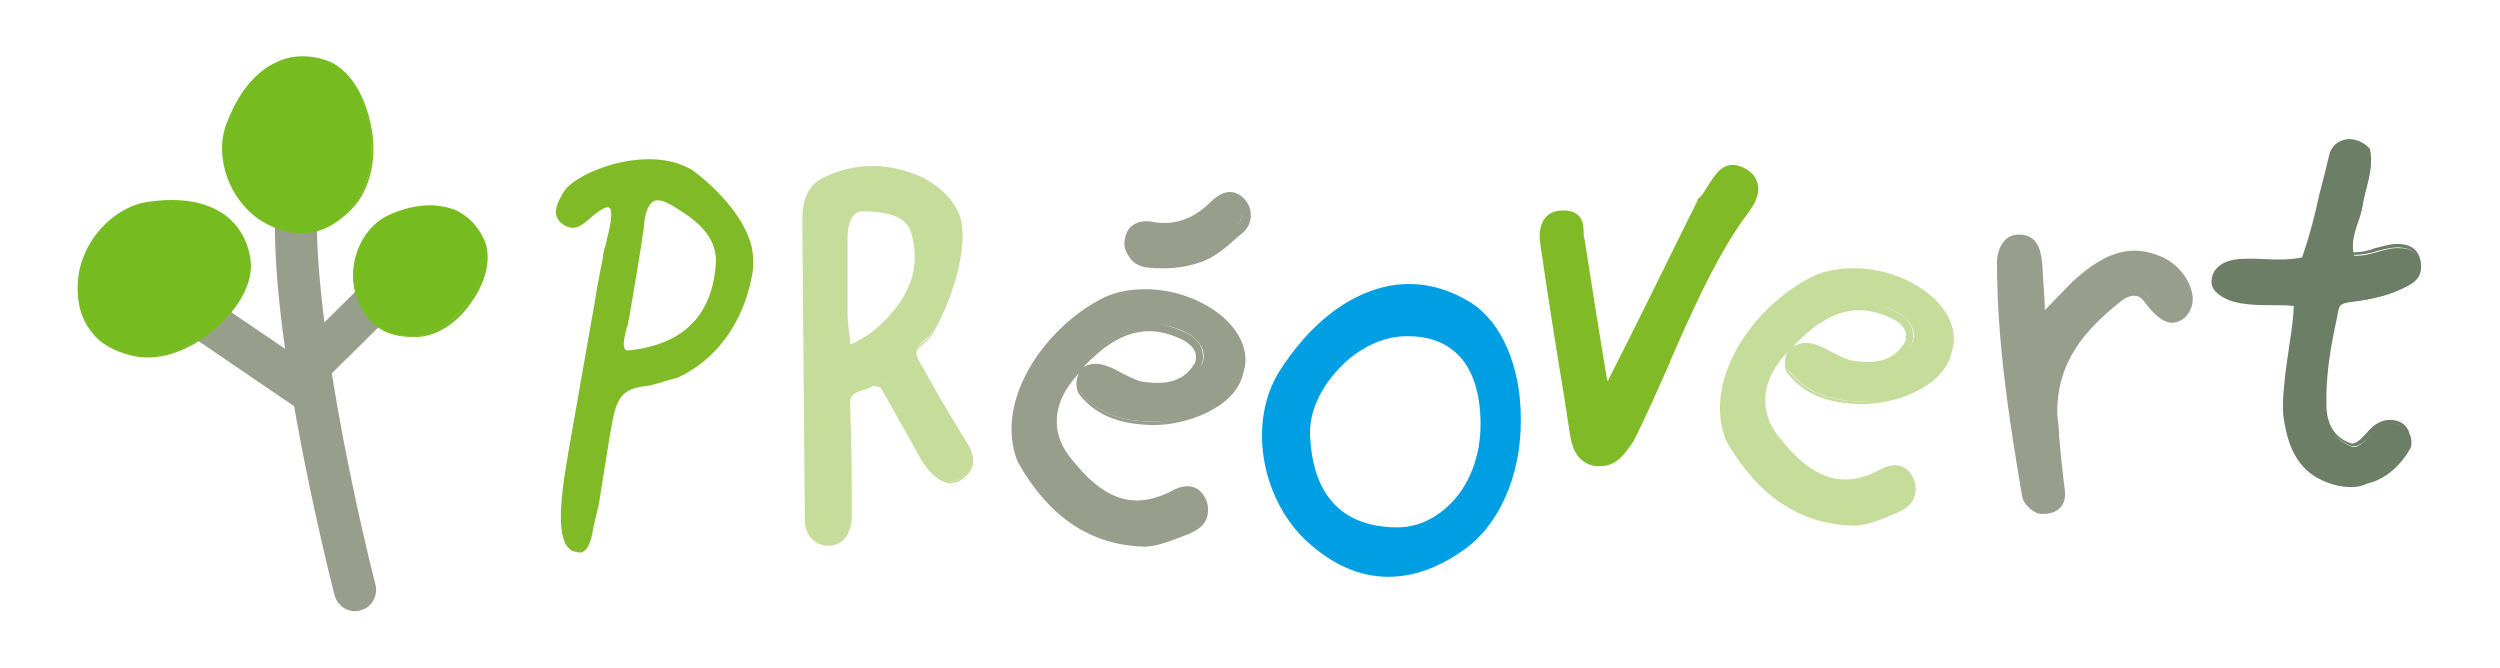 <?xml version="1.0" encoding="UTF-8"?> <svg xmlns="http://www.w3.org/2000/svg" xmlns:xlink="http://www.w3.org/1999/xlink" version="1.1" id="Calque_1" x="0px" y="0px" viewBox="0 0 298.2 79.7" style="enable-background:new 0 0 298.2 79.7;" xml:space="preserve"> <style type="text/css"> .st0{fill:#C6DC9B;} .st1{fill:#80BA27;} .st2{fill:#979F8C;} .st3{fill:#6C7E65;} .st4{fill:#009FE3;} .st5{fill:#76BC21;} </style> <g> <g> <path class="st0" d="M100.7,42.8l-0.1-0.6c-0.1-0.5-0.1-0.9-0.2-1.4c-0.1-1-0.3-2.1-0.3-3.2c0-1.7,0-3.5,0-5.1c0-1.4,0-2.7,0-4.1 c0-1.6,0.4-2.8,1.1-3.5c0.5-0.5,1.1-0.7,1.8-0.7c0.1,0,0.1,0,0.2,0c2.8,0.1,5.7,0.5,6.5,3.3c1.3,4.6-0.2,8.7-4.5,12.4 c-0.8,0.7-1.8,1.2-2.7,1.8c-0.4,0.2-0.9,0.5-1.3,0.7L100.7,42.8z M104.1,20.9c-1.9,0-3.8,0.4-5.4,1.3c-1.3,0.7-1.9,2-1.9,4.2 C96.8,38.5,96.9,50.5,97,62c0,1,0.5,2,1.7,2c0,0,0.1,0,0.1,0c0.4,0,0.8-0.1,1-0.4c0.5-0.5,0.6-1.5,0.6-2c0-3.8,0-8-0.2-13.3 c-0.1-1.9,1.3-2.4,2.3-2.7c0.4-0.1,0.7-0.2,1-0.4c0.1-0.1,0.3-0.1,0.5-0.1c0.1,0,0.2,0,0.4,0c0.4,0.1,1.2,0.3,1.5,0.8 c1.7,2.9,4.9,8.7,5,8.8c0.4,0.6,1.3,1.8,2.3,1.9c0.1,0,0.1,0,0.2,0c0.3,0,0.6-0.1,0.9-0.4c1.3-1,0.7-2-0.3-3.6 c-0.1-0.2-0.2-0.4-0.3-0.5c-1.6-2.6-3.3-5.5-5.2-8.9c-0.9-1.6,0.1-2.4,0.9-3.1c0.2-0.2,0.4-0.4,0.6-0.6c0.8-0.8,4.4-7.9,3.6-12.8 c-0.3-1.9-1.9-3.7-4.2-4.8C107.7,21.3,105.9,20.9,104.1,20.9"></path> <path class="st0" d="M103,24.4c-0.7,0-1.2,0.2-1.7,0.6c-0.7,0.7-1.1,1.8-1,3.3c0,1.4,0,2.7,0,4.1c0,1.7,0,3.4,0,5.1 c0,1.1,0.2,2.1,0.3,3.2l0,0.1c0.1,0.4,0.1,0.9,0.2,1.3l0,0.2l0.2-0.1c0.4-0.2,0.8-0.5,1.2-0.7l0.1,0c0.9-0.5,1.9-1.1,2.7-1.7 c4.2-3.6,5.7-7.7,4.5-12.2c-0.8-2.6-3.6-3.1-6.3-3.2C103.1,24.4,103.1,24.4,103,24.4 M100.7,43c0,0-0.1,0-0.1,0 c-0.1,0-0.1-0.1-0.1-0.2l-0.1-0.6c-0.1-0.4-0.1-0.9-0.2-1.3l0-0.1c-0.1-1.1-0.3-2.1-0.3-3.2c0-1.7,0-3.5,0-5.1c0-1.3,0-2.7,0-4.1 c0-1.6,0.4-2.9,1.2-3.7c0.6-0.5,1.3-0.8,2.2-0.8c2.9,0.1,5.9,0.6,6.8,3.5c1.3,4.7-0.2,8.9-4.6,12.7c-0.9,0.7-1.8,1.3-2.8,1.8 l-0.1,0c-0.4,0.2-0.8,0.4-1.2,0.7l-0.5,0.3C100.8,43,100.7,43,100.7,43 M104.1,21.1c-1.9,0-3.7,0.4-5.3,1.2 c-1.2,0.6-1.8,1.9-1.8,4c0.1,12.2,0.2,24.3,0.3,35.7c0,0.4,0.1,1.7,1.4,1.8c0,0,0.1,0,0.1,0c0.4,0,0.6-0.1,0.9-0.3 c0.5-0.4,0.5-1.3,0.5-1.8c0-3.8,0-8-0.2-13.3c-0.1-2.1,1.5-2.6,2.5-2.9c0.4-0.1,0.7-0.2,0.9-0.4c0.2-0.1,0.5-0.2,1-0.1 c0.5,0.1,1.3,0.4,1.7,0.9c1.6,2.7,4.4,7.8,4.9,8.8c0.4,0.5,1.2,1.7,2.1,1.8c0.3,0,0.6-0.1,0.9-0.3c1-0.9,0.7-1.6-0.3-3.2l0-0.1 c-0.1-0.2-0.2-0.3-0.3-0.5c-1.6-2.6-3.3-5.5-5.2-8.9c-1-1.8,0.2-2.8,1-3.4c0.2-0.2,0.4-0.4,0.6-0.6c0.7-0.8,4.3-7.8,3.5-12.6 c-0.3-1.8-1.9-3.5-4.1-4.6C107.7,21.5,105.9,21.1,104.1,21.1 M98.8,64.3c0,0-0.1,0-0.1,0c-1.4,0-1.9-1.3-1.9-2.3 c-0.1-11.4-0.2-23.4-0.3-35.7c0-2.3,0.6-3.7,2.1-4.4c1.7-0.9,3.6-1.3,5.5-1.3c1.9,0,3.8,0.4,5.4,1.2c2.4,1.2,4,3,4.4,5 c0.8,5-2.9,12.2-3.6,13c-0.2,0.2-0.4,0.4-0.6,0.6c-0.8,0.7-1.7,1.4-0.9,2.8c1.8,3.3,3.5,6.2,5.2,8.8c0.1,0.2,0.2,0.3,0.3,0.5 l0,0.1c0.9,1.4,1.7,2.7,0.2,3.9c-0.4,0.3-0.8,0.5-1.3,0.4c-1.1-0.1-2-1.4-2.5-2c0,0,0-0.1,0-0.1c-0.5-1-3.4-6.1-4.9-8.7 c-0.2-0.4-0.9-0.6-1.3-0.7c-0.3-0.1-0.6,0-0.6,0c-0.3,0.2-0.7,0.3-1.1,0.4c-1,0.3-2.2,0.7-2.1,2.4c0.2,5.4,0.2,9.5,0.2,13.4 c0,0.6-0.1,1.6-0.7,2.1C99.7,64.2,99.3,64.3,98.8,64.3"></path> <path class="st0" d="M101.3,41.5c0-0.3-0.1-0.6-0.1-0.8c-0.1-1-0.3-2.1-0.3-3.1c0-1.7,0-3.4,0-5.1c0-1.4,0-2.7,0-4.1 c0-1.4,0.3-2.4,0.9-2.9c0.3-0.3,0.8-0.5,1.3-0.5l0.2,0h0c3.6,0.1,5.3,0.9,5.8,2.8c1.2,4.3-0.2,8.1-4.3,11.6 c-0.8,0.7-1.7,1.2-2.6,1.7C101.8,41.2,101.6,41.3,101.3,41.5 M103,24.2c-0.7,0-1.3,0.2-1.8,0.7c-0.8,0.7-1.1,1.9-1.1,3.5 c0,1.4,0,2.7,0,4.1c0,1.7,0,3.4,0,5.1c0,1.1,0.2,2.2,0.3,3.2c0.1,0.5,0.1,0.9,0.2,1.4l0.1,0.6l0.5-0.3c0.4-0.3,0.8-0.5,1.3-0.7 c0.9-0.5,1.9-1.1,2.7-1.8c4.3-3.7,5.8-7.9,4.5-12.4c-0.8-2.8-3.8-3.3-6.5-3.3C103.1,24.2,103.1,24.2,103,24.2 M98.8,64.1 c0,0-0.1,0-0.1,0c-1.2,0-1.7-1.1-1.7-2c-0.1-11.5-0.2-23.5-0.3-35.7c0-2.2,0.6-3.5,1.9-4.2c1.7-0.9,3.5-1.3,5.4-1.3 c1.8,0,3.7,0.4,5.3,1.2c2.3,1.1,3.9,2.9,4.2,4.8c0.8,4.9-2.8,12-3.6,12.8c-0.2,0.2-0.4,0.4-0.6,0.6c-0.8,0.7-1.8,1.5-0.9,3.1 c1.8,3.3,3.5,6.2,5.2,8.9c0.1,0.2,0.2,0.4,0.3,0.5c1,1.5,1.5,2.5,0.3,3.6c-0.3,0.3-0.6,0.4-0.9,0.4c-0.1,0-0.1,0-0.2,0 c-1-0.1-1.9-1.4-2.3-1.9c0-0.1-3.2-5.9-5-8.8c-0.3-0.5-1.1-0.7-1.5-0.8c-0.1,0-0.3,0-0.4,0c-0.2,0-0.4,0-0.5,0.1 c-0.3,0.2-0.6,0.3-1,0.4c-1,0.3-2.4,0.8-2.3,2.7c0.2,5.4,0.2,9.5,0.2,13.3c0,0.5-0.1,1.5-0.6,2C99.6,63.9,99.3,64.1,98.8,64.1 M104.1,20.1c-2,0-4,0.5-5.8,1.4c-2.1,1.1-2.3,3.3-2.3,4.9C96,38.5,96.1,50.5,96.3,62c0,1.6,1,2.8,2.4,2.8l0.1,0 c0.7,0,1.2-0.2,1.6-0.6c0.7-0.7,0.9-1.7,0.9-2.5c0-3.9,0-8-0.2-13.4c0-1.3,0.6-1.6,1.8-1.9c0.4-0.1,0.8-0.3,1.2-0.5 c0,0,0.1,0,0.1,0c0.3,0,1,0.2,1.2,0.4c1.7,2.9,4.9,8.7,5,8.8c0.5,0.7,1.5,2.1,2.8,2.3c0.1,0,0.2,0,0.3,0c0.5,0,1-0.2,1.4-0.6 c1.9-1.5,0.8-3.2-0.1-4.6c-0.1-0.2-0.2-0.4-0.3-0.5c-1.6-2.6-3.3-5.5-5.1-8.8c-0.6-1-0.1-1.4,0.7-2.2c0.2-0.2,0.5-0.4,0.7-0.6 c1.1-1.1,4.6-8.5,3.8-13.5l0,0c-0.4-2.1-2.1-4.1-4.7-5.4C108,20.5,106,20.1,104.1,20.1"></path> <path class="st0" d="M103,25.2c-0.4,0-0.8,0.1-1.1,0.4c-0.5,0.5-0.8,1.5-0.8,2.7c0,1.4,0,2.7,0,4.1c0,1.7,0,3.4,0,5.1 c0,1,0.2,2.1,0.3,3.1l0,0.2c0,0.1,0,0.2,0,0.3c0.1-0.1,0.3-0.1,0.4-0.2l0.1,0c0.9-0.5,1.8-1,2.6-1.7c4-3.5,5.4-7.2,4.2-11.4 c-0.5-1.7-2.1-2.5-5.6-2.6L103,25.2z M101.3,41.7c0,0-0.1,0-0.1,0c-0.1,0-0.1-0.1-0.1-0.2c0-0.2-0.1-0.4-0.1-0.6l0-0.2 c-0.1-1-0.3-2.1-0.3-3.1c0-1.7,0-3.4,0-5.1c0-1.3,0-2.7,0-4.1c0-1.4,0.3-2.5,1-3.1c0.4-0.4,0.9-0.6,1.5-0.6l0.2,0 c3.7,0.1,5.5,1,6.1,3c1.3,4.4-0.2,8.3-4.4,11.9c-0.8,0.7-1.7,1.2-2.6,1.7l-0.1,0c-0.2,0.1-0.5,0.3-0.7,0.4 C101.4,41.7,101.3,41.7,101.3,41.7 M103,24.4c-0.7,0-1.2,0.2-1.7,0.6c-0.7,0.7-1.1,1.8-1,3.3c0,1.4,0,2.7,0,4.1c0,1.7,0,3.4,0,5.1 c0,1.1,0.2,2.1,0.3,3.2c0.1,0.5,0.1,0.9,0.2,1.4l0,0.2l0.2-0.1c0.4-0.3,0.8-0.5,1.3-0.7c0.9-0.5,1.9-1.1,2.7-1.7 c4.2-3.6,5.7-7.7,4.5-12.2c-0.8-2.6-3.6-3.1-6.3-3.2C103.1,24.4,103.1,24.4,103,24.4 M100.7,43c0,0-0.1,0-0.1,0 c-0.1,0-0.1-0.1-0.1-0.2l-0.1-0.6c-0.1-0.5-0.1-0.9-0.2-1.4c-0.1-1.1-0.3-2.1-0.3-3.2c0-1.7,0-3.5,0-5.1c0-1.3,0-2.7,0-4.1 c0-1.6,0.4-2.9,1.2-3.7c0.6-0.5,1.3-0.8,2.2-0.8c2.9,0.1,5.9,0.6,6.8,3.5c1.3,4.7-0.2,8.9-4.6,12.7c-0.8,0.7-1.8,1.3-2.8,1.8 c-0.4,0.2-0.9,0.5-1.3,0.7l-0.5,0.3C100.8,43,100.7,43,100.7,43 M104.1,21.1c-1.9,0-3.7,0.4-5.3,1.2c-1.2,0.6-1.8,1.9-1.8,4 c0.1,12.1,0.2,24.2,0.3,35.7c0,0.4,0.1,1.7,1.4,1.8c0,0,0.1,0,0.1,0c0.4,0,0.6-0.1,0.9-0.3c0.5-0.5,0.5-1.3,0.6-1.8 c0-3.9,0-8-0.2-13.3c-0.1-2.1,1.5-2.6,2.5-2.9c0.3-0.1,0.7-0.2,0.9-0.4c0.2-0.1,0.5-0.2,1-0.1c0.5,0.1,1.3,0.4,1.7,0.9 c1.7,2.9,4.9,8.7,5,8.8c0.4,0.5,1.2,1.7,2.1,1.8c0.3,0,0.6-0.1,0.9-0.3c1-0.9,0.7-1.6-0.3-3.2c-0.1-0.2-0.2-0.4-0.4-0.6 c-1.6-2.7-3.3-5.6-5.2-8.9c-1-1.8,0.2-2.8,1-3.4c0.2-0.2,0.4-0.4,0.6-0.6c0.7-0.8,4.3-7.8,3.5-12.6c-0.3-1.8-1.9-3.5-4.1-4.6 C107.7,21.5,105.9,21.1,104.1,21.1 M98.8,64.3c0,0-0.1,0-0.1,0c-1.4,0-1.9-1.3-1.9-2.3c-0.1-11.5-0.2-23.6-0.3-35.7 c0-2.3,0.6-3.7,2.1-4.4c1.7-0.9,3.6-1.3,5.5-1.3c1.9,0,3.8,0.4,5.4,1.2c2.4,1.2,4,3,4.4,5c0.8,5-2.9,12.2-3.6,13 c-0.2,0.2-0.4,0.4-0.6,0.6c-0.8,0.7-1.7,1.4-0.9,2.8c1.8,3.3,3.5,6.2,5.2,8.8c0.1,0.2,0.2,0.4,0.3,0.5c0.9,1.4,1.7,2.7,0.2,3.9 c-0.4,0.3-0.8,0.5-1.3,0.4c-1.1-0.1-2-1.4-2.5-2c-0.1-0.1-3.3-5.9-5-8.8c-0.2-0.4-0.9-0.6-1.3-0.7c-0.3-0.1-0.6,0-0.6,0 c-0.3,0.2-0.7,0.3-1.1,0.4c-1,0.3-2.2,0.7-2.1,2.4c0.2,5.4,0.2,9.5,0.2,13.4c0,0.6-0.1,1.6-0.7,2.1C99.7,64.2,99.3,64.3,98.8,64.3 M104.1,20.3c-2,0-3.9,0.5-5.6,1.3c-2,1-2.2,3.1-2.2,4.7c0.1,12.1,0.2,24.2,0.3,35.7c0,1.5,0.9,2.5,2.2,2.6l0.1,0 c0.6,0,1.1-0.2,1.4-0.5c0.6-0.6,0.8-1.6,0.8-2.3c0-3.8,0-8-0.2-13.4c0-1.5,0.9-1.8,2-2.2c0.4-0.1,0.8-0.2,1.1-0.4c0,0,0,0,0.1,0 c0.1,0,0.1,0,0.2,0c0.3,0,1.2,0.2,1.4,0.6c1.4,2.4,3.9,6.9,4.7,8.4c0.1,0.3,0.2,0.4,0.2,0.4c0.5,0.6,1.4,2,2.7,2.2 c0.5,0.1,1-0.1,1.5-0.5c1.7-1.4,0.7-2.9-0.2-4.2c-0.1-0.2-0.2-0.4-0.3-0.5c-1.6-2.7-3.3-5.5-5.1-8.8c-0.7-1.2,0-1.8,0.8-2.5 c0.2-0.2,0.5-0.4,0.7-0.6c1-1.1,4.5-8.3,3.7-13.3c-0.4-2.1-2-4-4.5-5.2C107.9,20.8,106,20.3,104.1,20.3 M98.8,65.1l-0.1,0 C97.1,65,96,63.8,96,62c-0.1-11.5-0.2-23.6-0.3-35.7c0-1.6,0.2-4,2.5-5.1c1.8-0.9,3.8-1.4,5.9-1.4c2,0,4,0.5,5.8,1.3 c2.6,1.3,4.4,3.3,4.8,5.5c0.8,5.1-2.8,12.5-3.8,13.7c-0.2,0.2-0.5,0.5-0.7,0.7c-0.9,0.7-1.1,1-0.7,1.8c1.8,3.3,3.5,6.2,5.1,8.8 c0.1,0.2,0.2,0.3,0.3,0.5c0.9,1.4,2.1,3.2,0.1,4.9c-0.6,0.5-1.2,0.7-1.9,0.6c-1.4-0.2-2.5-1.7-3-2.4c0,0-0.1-0.2-0.3-0.5 c-0.8-1.5-3.3-5.9-4.7-8.4c-0.1-0.1-0.7-0.3-0.9-0.3c-0.3,0.2-0.8,0.4-1.2,0.5c-1.2,0.4-1.6,0.6-1.6,1.7c0.2,5.4,0.2,9.5,0.2,13.4 c0,0.8-0.2,2-0.9,2.7C100.1,64.9,99.5,65.1,98.8,65.1"></path> <path class="st1" d="M72.6,24.3c0.2,0,0.3,0,0.5,0.1c0.8,0.5,0.5,2.2,0,4.2c-0.1,0.4-0.2,0.6-0.2,0.8c0,0.1-0.1,0.5-0.3,1.4 c-0.3,1.6-0.8,3.9-0.9,4.9l-3.2,18.2L67.9,57c-0.3,1.9-1.2,7.6,0.8,8.3l0.1,0c0.3,0.1,0.5,0.1,0.7,0c0.2-0.2,0.6-0.7,0.9-2.6 l0.6-2.5l1.3-8.1l0.4-2.2c0.6-3.1,1.7-4,4.8-4.4c0.5-0.1,2.4-0.6,3.1-0.9c4.6-2,7.7-6.2,8.8-11.8c0.2-1,0.2-2,0-3.1 c-0.8-3.8-4.7-7.3-6.9-9c-5.1-3.1-13.3,0.3-14.6,2.3c-0.9,1.5-1.4,2.5-0.2,3.3c1,0.7,1.6,0.2,2.6-0.7c0.2-0.2,0.3-0.3,0.5-0.5 C71.5,24.6,72.1,24.3,72.6,24.3 M74.9,42.4c-0.4,0-0.6-0.2-0.7-0.3c-0.5-0.6-0.2-1.8,0-2.9c0.1-0.3,0.1-0.5,0.1-0.7l0.2-0.9 c0.6-3.6,1.2-7,1.7-10.6c0.2-1.6,0.5-3,1.5-3.5c0.8-0.4,1.9-0.1,3.4,0.9C83.5,26,86,28,86,31.1v0c-0.3,6.7-3.9,10.5-10.9,11.2 L74.9,42.4z"></path> <path class="st1" d="M78.5,23.9c-0.2,0-0.4,0-0.5,0.1c-0.8,0.4-1.1,1.7-1.2,3.1c-0.5,3.6-1.1,6.9-1.7,10.5l-0.2,1 c0,0.2-0.1,0.4-0.2,0.7c-0.2,0.9-0.5,2-0.1,2.4c0.1,0.1,0.2,0.1,0.3,0.1l0.1,0c6.6-0.7,10.1-4.3,10.4-10.7c0-2.9-2.3-4.8-4.6-6.2 C79.9,24.3,79.1,23.9,78.5,23.9 M74.9,42.9c-0.4,0-0.8-0.2-1.1-0.5c-0.7-0.8-0.4-2.1-0.1-3.3c0.1-0.2,0.1-0.5,0.1-0.7l0.2-1 c0.6-3.6,1.2-6.9,1.7-10.5c0.2-1.7,0.6-3.3,1.8-3.9c1-0.4,2.2-0.1,3.8,0.9c2.5,1.6,5,3.7,5,7.1c-0.3,7-4.1,11-11.3,11.8L74.9,42.9 C75,42.9,75,42.9,74.9,42.9 M68.9,64.8L68.9,64.8c0.1,0,0.3,0.1,0.3,0.1c0.1-0.1,0.4-0.5,0.6-2.2l0.6-2.5l1.3-8.1l0.4-2.2 c0.7-3.3,1.9-4.4,5.2-4.8c0.4,0,2-0.5,3-0.8c4.4-2,7.4-6,8.4-11.4c0.2-0.9,0.2-1.9,0-2.9c-0.8-3.7-4.5-7-6.7-8.6 c-4.8-2.9-12.7,0.4-13.9,2.1c-1,1.6-1,2.2-0.4,2.6c0.7,0.5,1,0.3,1.9-0.6c0.2-0.2,0.4-0.3,0.5-0.5c0.9-0.8,1.6-1.2,2.2-1.2 c0.3,0,0.5,0.1,0.7,0.2c1.1,0.7,0.8,2.5,0.2,4.8l0,0.1c-0.1,0.3-0.1,0.6-0.2,0.7c0,0.1-0.1,0.4-0.3,1.4l0,0 c-0.3,1.6-0.8,3.9-0.9,4.9L68.9,54l-0.5,3.1C67.5,63.2,68.3,64.6,68.9,64.8 M69.2,65.9c-0.2,0-0.3,0-0.5-0.1l-0.1,0c0,0,0,0-0.1,0 c-2.1-0.7-1.7-5.1-1.2-8.8l0.5-3.1l3.2-18.2c0.1-1,0.6-3.3,0.9-4.9l0-0.1c0.1-0.7,0.2-1.2,0.3-1.3c0-0.2,0.1-0.4,0.2-0.8l0-0.1 c0.3-1.2,0.8-3.3,0.3-3.7c-0.1,0-0.1-0.1-0.2-0.1c-0.2,0-0.7,0.2-1.6,0.9c-0.2,0.1-0.3,0.3-0.5,0.4c-0.9,0.8-1.8,1.7-3.2,0.8 c-1.6-1.1-0.7-2.7,0.1-4c1.5-2.3,10-5.7,15.3-2.5c0,0,0,0,0,0c2.3,1.7,6.2,5.3,7.1,9.3c0.2,1.2,0.2,2.2,0,3.3 c-1.1,5.7-4.3,10.1-9,12.2c0,0,0,0-0.1,0c-0.1,0-2.6,0.8-3.2,0.9c-2.9,0.3-3.7,1.1-4.3,4l-0.4,2.2l-1.3,8.1l-0.6,2.5 c-0.3,2.1-0.8,2.7-1.1,2.9C69.6,65.8,69.4,65.9,69.2,65.9"></path> <path class="st2" d="M136.5,35.4c-1.8,0-3.6,0.4-5.2,1.3c-6.4,3.6-11.7,11.5-9.1,17.9c3.6,6.2,8.2,9.4,14.2,9.5c0.1,0,0.1,0,0.2,0 c1.5,0,3.1-0.8,4.7-1.6l0.6-0.3c0.5-0.2,0.9-0.7,1-1.1c0.2-0.5,0.1-1-0.2-1.4c-0.1-0.2-0.4-0.7-1.2-0.7c-0.4,0-0.8,0.1-1.4,0.4 c-1.7,0.9-3.2,1.3-4.6,1.3c-3.8,0-6.6-2.8-8.8-5.6c-2.7-3.5-2.3-7.6,1.2-11.3c2.6-2.8,5.6-5.3,9.3-5.3c1.4,0,2.9,0.4,4.6,1.2 c0.9,0.5,1.6,1.2,1.9,2.1c0.2,0.7,0.1,1.5-0.3,2.2c-1.3,2.2-3.3,2.7-5.2,2.7c-0.7,0-1.5-0.1-2.1-0.2c-0.9-0.1-1.8-0.6-2.6-1.1 c-1.1-0.6-1.9-1-2.7-1c-0.4,0-0.8,0.1-1.1,0.5c-0.3,0.4-0.4,1.3-0.2,1.5c1.7,2.1,4.1,3.1,7.8,3.3c0.1,0,0.2,0,0.3,0 c2.7,0,8.8-1.5,9.7-5.4c0.6-2.1-0.3-4.2-2.5-6C142.7,36.6,139.6,35.4,136.5,35.4"></path> <path class="st2" d="M136.5,35.7c-1.9,0-3.6,0.4-5.1,1.3c-6.3,3.6-11.5,11.3-9,17.5c3.5,6.1,8.1,9.2,13.9,9.4c0.1,0,0.1,0,0.2,0 c1.4,0,2.9-0.7,4.4-1.5l0.7-0.4c0.4-0.2,0.8-0.6,0.9-1c0.1-0.4,0.1-0.8-0.1-1.2c-0.1-0.2-0.3-0.6-0.9-0.6c-0.4,0-0.8,0.1-1.3,0.4 c-1.6,0.9-3.2,1.3-4.7,1.3c-4,0-6.9-3-9-5.7c-2.8-3.6-2.3-7.8,1.2-11.6c2.5-2.7,5.5-5.4,9.5-5.4c1.5,0,3.1,0.4,4.7,1.2 c1,0.5,1.7,1.3,2,2.3c0.2,0.8,0.1,1.6-0.3,2.4c-1.1,1.9-3,2.8-5.4,2.8c-0.7,0-1.3-0.1-2.2-0.2c-0.9-0.1-1.8-0.6-2.7-1.1 c-1-0.5-1.9-1-2.5-1c-0.4,0-0.6,0.1-0.9,0.4c-0.2,0.3-0.3,1.1-0.2,1.2c1.6,2.1,4,3,7.6,3.2c0.1,0,0.2,0,0.3,0 c2.9,0,8.6-1.5,9.4-5.2c0.6-2-0.3-4-2.4-5.7C142.4,36.7,139.4,35.7,136.5,35.7 M136.5,64.4c-0.1,0-0.1,0-0.2,0 c-6-0.2-10.7-3.3-14.4-9.6c-2.7-6.5,2.7-14.5,9.2-18.2c1.6-0.9,3.4-1.3,5.3-1.3c3,0,6.2,1.1,8.4,2.9c2.3,1.8,3.2,4.1,2.6,6.2 c-0.9,4.4-7.6,5.7-10.2,5.6c-3.8-0.1-6.3-1.2-8-3.4c-0.3-0.4-0.2-1.4,0.2-1.9c0.4-0.4,0.8-0.5,1.3-0.5c0.8,0,1.7,0.4,2.8,1 c0.8,0.4,1.7,0.9,2.6,1c0.8,0.1,1.5,0.2,2.1,0.2c2.3,0,3.9-0.8,5-2.6c0.4-0.6,0.5-1.3,0.3-2c-0.2-0.8-0.9-1.5-1.7-2 c-1.5-0.8-3-1.2-4.5-1.2c-3.7,0-6.7,2.6-9.1,5.2c-3.4,3.6-3.8,7.6-1.2,11c2,2.6,4.8,5.5,8.6,5.5c1.4,0,2.9-0.4,4.5-1.2 c0.6-0.3,1.1-0.5,1.5-0.5c0.9,0,1.2,0.6,1.4,0.9c0.3,0.5,0.4,1.1,0.2,1.6c-0.2,0.6-0.6,1-1.2,1.3l-0.7,0.4 C139.6,63.6,138.1,64.4,136.5,64.4"></path> <path class="st2" d="M136.5,64.1c-0.1,0-0.1,0-0.2,0c-5.9-0.2-10.6-3.3-14.2-9.5c-2.6-6.3,2.7-14.2,9.1-17.9 c1.6-0.9,3.4-1.3,5.2-1.3c3.1,0,6.2,1.2,8.2,2.8c2.2,1.8,3.1,3.9,2.5,6c-0.8,4-6.9,5.4-9.7,5.4c-0.1,0-0.2,0-0.3,0 c-3.7-0.1-6.2-1.1-7.8-3.3c-0.2-0.2-0.1-1.1,0.2-1.5c0.3-0.3,0.7-0.4,1.1-0.4c0.7,0,1.6,0.4,2.6,1c0.9,0.5,1.8,0.9,2.6,1.1 c0.6,0.1,1.4,0.2,2.1,0.2c1.9,0,3.9-0.5,5.2-2.7c0.4-0.7,0.5-1.4,0.3-2.2c-0.2-0.9-0.9-1.6-1.9-2.1c-1.7-0.8-3.2-1.2-4.6-1.2 c-3.7,0-6.6,2.5-9.3,5.3c-3.5,3.7-3.9,7.8-1.2,11.3c2.1,2.8,5,5.6,8.8,5.6c1.4,0,2.9-0.4,4.6-1.3c0.6-0.3,1.1-0.4,1.4-0.4 c0.7,0,1,0.5,1.2,0.7c0.3,0.5,0.3,1,0.2,1.4c-0.2,0.5-0.5,0.9-1,1.1l-0.6,0.3C139.6,63.3,138,64.1,136.5,64.1 M136.5,34.7 c-1.9,0-3.9,0.4-5.6,1.4c-6.7,3.8-12.2,12.1-9.4,18.9c3.7,6.5,8.6,9.8,14.8,9.9l0.1,0c1.7,0,3.5-0.9,5.1-1.6l0.6-0.3 c0.7-0.3,1.2-0.9,1.4-1.6c0.2-0.7,0.1-1.4-0.2-2.1c-0.3-0.5-0.8-1.1-1.8-1.1c-0.5,0-1.1,0.1-1.8,0.5c-1.5,0.8-2.9,1.1-4.2,1.1 c-3.5,0-6.2-2.7-8.2-5.3c-2.4-3.1-2-6.9,1.1-10.3c2.5-2.7,5.3-5,8.7-5c1.3,0,2.7,0.3,4.2,1.1c0.8,0.4,1.3,1,1.5,1.6 c0.1,0.5,0.1,1.1-0.2,1.6c-0.9,1.6-2.4,2.3-4.6,2.3c-0.6,0-1.2-0.1-1.9-0.2c-0.7-0.1-1.6-0.6-2.4-1c-1-0.5-2-1.1-3-1.1 c-0.6,0-1.1,0.2-1.7,0.7c-0.6,0.7-0.7,2-0.2,2.5c2.3,3,5.7,3.5,8.4,3.6c0.1,0,0.2,0,0.4,0c3.3,0,9.5-1.7,10.4-6 c0.7-2.3-0.3-4.8-2.7-6.8C143,35.9,139.8,34.7,136.5,34.7"></path> <path class="st2" d="M136.5,35.7c-1.9,0-3.6,0.4-5.1,1.3c-6.3,3.6-11.5,11.3-9,17.5c3.5,6.1,8.1,9.2,13.9,9.4c0.1,0,0.1,0,0.2,0 c1.4,0,3-0.7,4.4-1.5l0.7-0.4c0.4-0.2,0.8-0.6,0.9-1c0.1-0.4,0.1-0.8-0.1-1.2c-0.1-0.2-0.3-0.6-0.9-0.6c-0.4,0-0.8,0.1-1.3,0.4 c-1.6,0.9-3.2,1.3-4.7,1.3c-4,0-6.9-3-9-5.7c-2.8-3.6-2.3-7.8,1.2-11.6c2.5-2.7,5.5-5.4,9.5-5.4c1.5,0,3.1,0.4,4.7,1.2 c1,0.5,1.7,1.3,2,2.3c0.2,0.8,0.1,1.6-0.3,2.4c-1.1,1.9-3,2.8-5.4,2.8c-0.7,0-1.3-0.1-2.2-0.2c-0.9-0.1-1.8-0.6-2.7-1.1 c-1-0.5-1.9-1-2.5-1c-0.4,0-0.6,0.1-0.9,0.4c-0.3,0.3-0.3,1.1-0.2,1.2c1.6,2.1,4,3,7.6,3.2c0.1,0,0.2,0,0.3,0 c2.9,0,8.6-1.5,9.4-5.2c0.6-2-0.3-4-2.4-5.7C142.4,36.8,139.4,35.7,136.5,35.7 M136.5,64.4c-0.1,0-0.1,0-0.2,0 c-6-0.2-10.7-3.3-14.4-9.6c-2.7-6.5,2.7-14.5,9.2-18.2c1.6-0.9,3.4-1.3,5.3-1.3c3,0,6.2,1.1,8.4,2.9c2.3,1.8,3.2,4.1,2.6,6.2 c-0.9,4.3-7.6,5.7-10.2,5.6c-3.8-0.1-6.3-1.2-8-3.4c-0.3-0.4-0.2-1.4,0.2-1.9c0.4-0.4,0.8-0.5,1.3-0.5c0.8,0,1.7,0.4,2.8,1 c0.8,0.4,1.7,0.9,2.6,1c0.8,0.1,1.5,0.2,2.1,0.2c2.3,0,3.9-0.8,5-2.6c0.4-0.6,0.5-1.3,0.3-2c-0.2-0.8-0.9-1.5-1.7-2 c-1.5-0.8-3-1.2-4.5-1.2c-3.7,0-6.7,2.6-9.1,5.2c-3.4,3.6-3.8,7.6-1.2,11c2,2.6,4.8,5.5,8.6,5.5c1.4,0,2.9-0.4,4.5-1.2 c0.6-0.3,1.1-0.5,1.5-0.5c0.9,0,1.2,0.6,1.4,0.9c0.3,0.5,0.4,1.1,0.2,1.6c-0.2,0.6-0.6,1-1.2,1.3l-0.7,0.3 C139.6,63.6,138.1,64.4,136.5,64.4 M130.7,43.4c1.1,0,2.2,0.6,3.1,1.1c0.8,0.4,1.6,0.8,2.3,1c3.2,0.5,5.1-0.1,6.3-2 c0.3-0.4,0.3-0.9,0.2-1.4c-0.2-0.6-0.7-1.1-1.4-1.5c-1.4-0.7-2.8-1.1-4.1-1.1h0c-3.2,0-5.8,2.1-7.9,4.3 C129.7,43.5,130.2,43.4,130.7,43.4 M136.5,34.9c-2,0-3.9,0.5-5.5,1.4c-6.6,3.8-12,11.9-9.3,18.6c3.7,6.4,8.5,9.6,14.6,9.8l0.1,0 c1.7,0,3.4-0.9,5-1.6l0.6-0.3c0.6-0.3,1.1-0.8,1.3-1.5c0.2-0.6,0.1-1.3-0.2-1.8c-0.3-0.5-0.7-1-1.6-1c-0.5,0-1,0.2-1.7,0.5 c-1.5,0.8-2.9,1.2-4.3,1.2c-3.8,0-6.5-2.9-8.4-5.4c-2.5-3.2-2.1-7.1,1.2-10.6c2.4-2.5,5.3-5.1,8.9-5.1h0c1.4,0,2.8,0.4,4.3,1.1 c0.8,0.4,1.4,1.1,1.6,1.8c0.2,0.6,0.1,1.2-0.3,1.8c-1,1.6-2.6,2.4-4.8,2.4c-0.6,0-1.3-0.1-2-0.2c-0.8-0.1-1.6-0.6-2.5-1 c-1-0.5-2-1-2.9-1c-0.6,0-1.1,0.2-1.5,0.6c-0.5,0.6-0.6,1.7-0.2,2.2c2.3,2.9,5.6,3.4,8.2,3.5c0.1,0,0.2,0,0.3,0 c2.8,0,9.2-1.5,10.1-5.8c0.7-2.3-0.3-4.6-2.6-6.5C142.8,36,139.5,34.9,136.5,34.9 M136.5,65.2l-0.1,0c-6.3-0.2-11.3-3.5-15-10.1 c-2.8-6.9,2.7-15.4,9.5-19.2c1.7-1,3.6-1.4,5.7-1.4c3.2,0,6.5,1.1,8.9,3c2.5,2,3.6,4.6,2.8,7c-0.9,4.2-6.9,6.2-10.6,6.2 c-0.1,0-0.2,0-0.4,0c-2.7-0.1-6.2-0.6-8.6-3.7c-0.4-0.6-0.4-1.7,0-2.5c-3.1,3.3-3.5,6.9-1.1,10c1.9,2.4,4.5,5.2,8,5.2 c1.3,0,2.7-0.4,4.1-1.1c0.7-0.4,1.3-0.6,1.9-0.6c0.9,0,1.6,0.4,2.1,1.3c0.4,0.7,0.5,1.5,0.3,2.3c-0.2,0.8-0.8,1.4-1.6,1.8 l-0.6,0.3C140.1,64.3,138.2,65.2,136.5,65.2"></path> <path class="st2" d="M146.7,24c-0.4,0-0.9,0.2-1.6,0.9c-1.9,1.9-4,2.8-6.2,2.8c-0.5,0-1.1-0.1-1.6-0.2c-0.2,0-0.4,0-0.5,0 c-0.9,0-1.4,0.4-1.6,1.2c-0.1,0.4,0,0.9,0.2,1.2c0.3,0.5,0.9,0.8,1.5,0.9c0.6,0.1,1.2,0.1,1.8,0.1c1.4,0,2.7-0.2,4.1-0.6 c1.5-0.4,2.9-1.7,4.2-2.9l0.5-0.4c0.4-0.4,0.6-0.9,0.6-1.4c0-0.5-0.2-1-0.6-1.3C147.5,24.2,147.2,24,146.7,24"></path> <path class="st2" d="M136.8,27.7c-0.7,0-1.2,0.3-1.3,1c-0.1,0.4,0,0.7,0.2,1c0.3,0.4,0.8,0.7,1.4,0.8c1.8,0.2,3.9,0.1,5.8-0.4 c1.5-0.4,2.8-1.6,4.1-2.8l0.5-0.4c0.4-0.3,0.6-0.8,0.6-1.2c0-0.4-0.2-0.8-0.5-1.1c-0.1-0.1-0.4-0.4-0.7-0.4 c-0.4,0-0.9,0.3-1.5,0.8c-2.4,2.4-5,3.3-8,2.8l-0.1,0C137,27.8,136.9,27.7,136.8,27.7 M138.8,31.3c-0.6,0-1.3,0-1.9-0.1 c-0.7-0.1-1.3-0.5-1.7-1c-0.3-0.4-0.4-0.9-0.3-1.4c0.2-1.1,1.1-1.6,2.4-1.4l0.2,0c2.7,0.4,5.1-0.4,7.4-2.7c0.6-0.6,1.3-1,1.8-1 c0.6,0,0.9,0.3,1.1,0.5c0.4,0.4,0.7,0.9,0.7,1.5c0,0.6-0.3,1.2-0.7,1.6l-0.5,0.4c-1.3,1.2-2.7,2.5-4.3,2.9 C141.6,31.1,140.2,31.3,138.8,31.3"></path> <path class="st2" d="M138.9,27.7c2.2,0,4.3-0.9,6.2-2.8c0.7-0.7,1.2-0.9,1.6-0.9c0.5,0,0.8,0.3,0.9,0.4c0.4,0.4,0.6,0.8,0.6,1.3 c0,0.5-0.2,1-0.7,1.4l-0.5,0.4c-1.3,1.2-2.7,2.5-4.2,2.9c-1.4,0.4-2.8,0.6-4.1,0.6c-0.6,0-1.2,0-1.8-0.1c-0.6-0.1-1.2-0.4-1.5-0.9 c-0.3-0.4-0.3-0.8-0.2-1.2c0.2-0.8,0.7-1.2,1.6-1.2c0.2,0,0.4,0,0.5,0v0C137.9,27.6,138.4,27.7,138.9,27.7 M146.7,23.2 c-0.6,0-1.3,0.3-2.2,1.1c-1.8,1.8-3.6,2.6-5.7,2.6c-0.4,0-0.9,0-1.3-0.1c-0.3-0.1-0.6-0.1-0.8-0.1c-1.2,0-2.1,0.6-2.3,1.8 c-0.1,0.7,0,1.3,0.4,1.9c0.4,0.6,1.2,1.1,2.1,1.2c0.6,0.1,1.3,0.1,1.9,0.1c1.4,0,2.9-0.2,4.3-0.6c1.7-0.5,3.2-1.8,4.5-3.1l0.5-0.4 c0.6-0.5,0.9-1.2,0.9-2c0-0.7-0.3-1.4-0.8-1.9C147.9,23.5,147.4,23.2,146.7,23.2"></path> <path class="st2" d="M136.8,27.7c-0.7,0-1.2,0.3-1.3,1c-0.1,0.4,0,0.7,0.2,1.1c0.3,0.4,0.8,0.7,1.4,0.8c1.9,0.2,3.9,0.1,5.8-0.4 c1.4-0.4,2.8-1.6,4.1-2.8l0.5-0.4c0.4-0.3,0.6-0.8,0.6-1.2c0-0.4-0.2-0.8-0.5-1.1c-0.1-0.1-0.4-0.4-0.7-0.4 c-0.4,0-0.9,0.3-1.5,0.8c-2.4,2.4-5,3.3-8,2.8C137.1,27.8,136.9,27.7,136.8,27.7 M138.8,31.3c-0.6,0-1.2,0-1.9-0.1 c-0.7-0.1-1.3-0.5-1.7-1c-0.3-0.4-0.4-0.9-0.3-1.4c0.2-1.1,1.1-1.6,2.4-1.4c2.8,0.5,5.3-0.3,7.6-2.6c0.6-0.6,1.3-1,1.8-1 c0.6,0,0.9,0.3,1.1,0.5c0.4,0.4,0.7,0.9,0.7,1.5c0,0.6-0.3,1.2-0.7,1.6l-0.5,0.4c-1.3,1.2-2.7,2.5-4.3,2.9 C141.6,31.1,140.2,31.3,138.8,31.3 M136.8,27c-1.1,0-1.8,0.6-2.1,1.6c-0.1,0.6,0,1.2,0.3,1.7c0.4,0.6,1.1,1,1.9,1.1 c2,0.3,4.1,0.1,6.2-0.5c1.6-0.4,3.1-1.8,4.4-3l0.5-0.4c0.5-0.5,0.8-1.1,0.8-1.8c0-0.6-0.2-1.2-0.7-1.7c-0.3-0.3-0.7-0.6-1.3-0.6 c-0.6,0-1.3,0.4-2,1c-2.2,2.2-4.5,3-7.2,2.6C137.3,27,137,27,136.8,27 M138.8,32c-0.7,0-1.3,0-2-0.1c-0.9-0.1-1.8-0.6-2.2-1.4 c-0.4-0.6-0.6-1.3-0.4-2.1c0.3-1.6,1.7-2.3,3.5-1.9c2.4,0.4,4.7-0.4,6.7-2.4c0.8-0.8,1.6-1.2,2.3-1.2c0.7,0,1.3,0.4,1.6,0.7 c0.6,0.6,0.9,1.3,0.9,2.1c0,0.8-0.4,1.6-1,2.1l-0.5,0.4c-1.3,1.2-2.9,2.6-4.6,3.1C141.7,31.8,140.2,32,138.8,32"></path> <path class="st0" d="M221.2,33c-1.8,0-3.6,0.4-5.2,1.3c-6.4,3.6-11.7,11.5-9.1,17.9c3.6,6.2,8.2,9.4,14.2,9.5c0.1,0,0.1,0,0.2,0 c1.5,0,3.1-0.8,4.7-1.6l0.6-0.3c0.5-0.2,0.9-0.7,1-1.1c0.2-0.5,0.1-1-0.2-1.4c-0.1-0.2-0.4-0.7-1.2-0.7c-0.4,0-0.8,0.1-1.4,0.4 c-1.7,0.9-3.2,1.3-4.6,1.3c-3.8,0-6.6-2.8-8.8-5.6c-2.7-3.5-2.3-7.6,1.2-11.3c2.6-2.8,5.6-5.3,9.3-5.3c1.4,0,2.9,0.4,4.6,1.2 c0.9,0.5,1.6,1.2,1.9,2.1c0.2,0.7,0.1,1.5-0.3,2.2c-1.3,2.2-3.3,2.7-5.2,2.7c-0.7,0-1.5-0.1-2.1-0.2c-0.9-0.1-1.8-0.6-2.6-1.1 c-1.1-0.6-1.9-1-2.6-1c-0.4,0-0.8,0.1-1.1,0.5c-0.3,0.4-0.4,1.3-0.2,1.5c1.7,2.1,4.1,3.1,7.8,3.3c0.1,0,0.2,0,0.3,0 c2.7,0,8.8-1.5,9.7-5.4c0.6-2.1-0.3-4.2-2.5-6C227.4,34.2,224.3,33,221.2,33"></path> <path class="st0" d="M221.2,33.2c-1.9,0-3.6,0.4-5.1,1.3c-6.3,3.6-11.5,11.3-9,17.5c3.5,6.1,8.1,9.2,13.9,9.4c0.1,0,0.1,0,0.2,0 c1.4,0,3-0.8,4.5-1.5l0.7-0.3c0.4-0.2,0.8-0.6,0.9-1c0.1-0.4,0.1-0.8-0.1-1.2c-0.1-0.2-0.3-0.6-0.9-0.6c-0.4,0-0.8,0.1-1.3,0.4 c-1.6,0.9-3.2,1.3-4.7,1.3c-4,0-6.9-3-9-5.7c-2.8-3.6-2.3-7.8,1.2-11.6c2.5-2.7,5.5-5.4,9.5-5.4c1.5,0,3.1,0.4,4.7,1.2 c1,0.5,1.7,1.3,2,2.3c0.2,0.8,0.1,1.6-0.3,2.4c-1.1,1.9-3,2.8-5.4,2.8c-0.7,0-1.4-0.1-2.2-0.2c-0.9-0.1-1.8-0.6-2.7-1.1 c-1-0.5-1.9-1-2.5-1c-0.4,0-0.6,0.1-0.9,0.4c-0.3,0.3-0.3,1.1-0.2,1.2c1.6,2.1,4,3,7.6,3.2c0.1,0,0.2,0,0.3,0 c2.9,0,8.6-1.5,9.4-5.2c0.6-2-0.3-4-2.4-5.7C227.1,34.3,224,33.2,221.2,33.2 M221.2,61.9c-0.1,0-0.1,0-0.2,0 c-6-0.2-10.7-3.3-14.4-9.6c-2.7-6.5,2.7-14.5,9.2-18.2c1.6-0.9,3.4-1.3,5.3-1.3c3,0,6.2,1.1,8.4,2.9c2.3,1.8,3.2,4.1,2.6,6.2 c-0.9,4.2-7.2,5.6-9.9,5.6c-0.1,0-0.2,0-0.3,0c-3.8-0.1-6.3-1.2-8-3.4c-0.3-0.4-0.2-1.4,0.2-1.9c0.4-0.4,0.8-0.5,1.3-0.5 c0.8,0,1.7,0.4,2.8,1c0.8,0.4,1.7,0.9,2.6,1c0.8,0.1,1.5,0.2,2.1,0.2c2.3,0,3.9-0.8,5-2.6c0.4-0.6,0.5-1.3,0.3-2 c-0.2-0.8-0.9-1.5-1.7-2c-1.6-0.8-3-1.2-4.5-1.2c-3.7,0-6.7,2.6-9.1,5.2c-3.4,3.6-3.8,7.6-1.2,11c2,2.6,4.8,5.5,8.6,5.5 c1.4,0,2.9-0.4,4.5-1.2c0.6-0.3,1.1-0.5,1.5-0.5c0.9,0,1.2,0.6,1.4,0.9c0.3,0.5,0.4,1.1,0.2,1.6c-0.2,0.6-0.6,1-1.2,1.3l-0.7,0.3 C224.3,61.2,222.7,61.9,221.2,61.9"></path> <path class="st0" d="M221.2,61.7c-0.1,0-0.1,0-0.2,0c-5.9-0.2-10.6-3.3-14.2-9.5c-2.6-6.3,2.7-14.2,9.1-17.9 c1.6-0.9,3.4-1.3,5.2-1.3c3.1,0,6.2,1.2,8.2,2.8c2.2,1.8,3.1,3.9,2.5,6c-0.8,4-6.9,5.4-9.7,5.4c-0.1,0-0.2,0-0.3,0 c-3.7-0.1-6.2-1.1-7.8-3.3c-0.2-0.2-0.1-1.1,0.2-1.5c0.3-0.3,0.7-0.5,1.1-0.5c0.7,0,1.6,0.4,2.6,1c0.9,0.5,1.8,0.9,2.6,1.1 c0.6,0.1,1.4,0.2,2.1,0.2c1.9,0,3.9-0.5,5.2-2.7c0.4-0.7,0.5-1.4,0.3-2.2c-0.2-0.9-0.9-1.6-1.9-2.1c-1.7-0.8-3.2-1.2-4.6-1.2 c-3.7,0-6.6,2.5-9.3,5.3c-3.5,3.7-3.9,7.8-1.2,11.3c2.1,2.8,5,5.6,8.8,5.6c1.4,0,2.9-0.4,4.6-1.3c0.6-0.3,1.1-0.4,1.4-0.4 c0.7,0,1,0.5,1.2,0.7c0.3,0.5,0.3,1,0.2,1.4c-0.2,0.5-0.5,0.9-1,1.1l-0.6,0.3C224.3,60.9,222.7,61.7,221.2,61.7 M221.2,32.2 c-1.9,0-3.9,0.4-5.6,1.4c-6.7,3.8-12.2,12.1-9.4,18.9c3.7,6.5,8.6,9.8,14.8,10l0.1,0c1.7,0,3.5-0.9,5.1-1.6l0.6-0.3 c0.7-0.3,1.2-0.9,1.4-1.6c0.2-0.7,0.1-1.4-0.2-2.1c-0.3-0.5-0.8-1.1-1.8-1.1c-0.5,0-1.1,0.1-1.8,0.5c-1.5,0.8-2.9,1.1-4.2,1.1 c-3.5,0-6.2-2.7-8.2-5.3c-2.4-3.1-2-6.9,1.1-10.3c2.5-2.7,5.3-5,8.7-5c1.3,0,2.7,0.3,4.2,1.1c0.8,0.4,1.3,1,1.5,1.6 c0.1,0.5,0.1,1.1-0.2,1.6c-0.9,1.6-2.4,2.3-4.6,2.3c-0.6,0-1.2-0.1-1.9-0.2c-0.7-0.1-1.6-0.6-2.4-1c-1-0.5-2-1.1-3-1.1 c-0.6,0-1.1,0.2-1.7,0.7c-0.6,0.7-0.7,2-0.2,2.5c2.3,3,5.7,3.5,8.4,3.6c0.1,0,0.2,0,0.4,0c3.3,0,9.5-1.7,10.4-6 c0.7-2.3-0.3-4.8-2.7-6.8C227.7,33.5,224.5,32.2,221.2,32.2"></path> <path class="st0" d="M221.2,33.2c-1.9,0-3.6,0.4-5.1,1.3c-6.3,3.6-11.5,11.3-9,17.5c3.5,6.1,8.1,9.2,13.9,9.4c0.1,0,0.1,0,0.2,0 c1.4,0,2.9-0.8,4.4-1.5l0.7-0.3c0.4-0.2,0.8-0.6,0.9-1c0.1-0.4,0.1-0.8-0.1-1.2c-0.1-0.2-0.3-0.6-0.9-0.6c-0.4,0-0.8,0.1-1.3,0.4 c-1.6,0.9-3.2,1.3-4.7,1.3c-4,0-6.9-3-9-5.7c-2.8-3.6-2.3-7.8,1.2-11.6c2.5-2.7,5.5-5.4,9.5-5.4c1.5,0,3.1,0.4,4.7,1.2 c1,0.5,1.7,1.3,2,2.3c0.2,0.8,0.1,1.6-0.3,2.4c-1.1,1.9-3,2.8-5.4,2.8c-0.7,0-1.3-0.1-2.2-0.2c-0.9-0.1-1.8-0.6-2.7-1.1 c-1-0.5-1.9-1-2.5-1c-0.4,0-0.6,0.1-0.9,0.4c-0.3,0.3-0.3,1.1-0.2,1.2c1.6,2.1,4,3,7.6,3.2c0.1,0,0.2,0,0.3,0 c2.9,0,8.6-1.5,9.4-5.2c0.6-2-0.3-4-2.4-5.7C227.1,34.3,224,33.2,221.2,33.2 M221.2,61.9c-0.1,0-0.1,0-0.2,0 c-6-0.2-10.7-3.3-14.4-9.6c-2.7-6.5,2.7-14.5,9.2-18.2c1.6-0.9,3.4-1.3,5.3-1.3c3,0,6.1,1.1,8.4,2.9c2.3,1.8,3.2,4.1,2.6,6.2 c-0.9,4.2-7.2,5.6-9.9,5.6c-0.1,0-0.2,0-0.3,0c-3.8-0.1-6.3-1.2-8-3.4c-0.3-0.4-0.2-1.4,0.2-1.9c0.4-0.4,0.8-0.5,1.3-0.5 c0.8,0,1.7,0.4,2.8,1c0.8,0.4,1.7,0.9,2.6,1c0.8,0.1,1.5,0.2,2.1,0.2c2.3,0,3.9-0.8,5-2.6c0.4-0.6,0.5-1.3,0.3-2 c-0.2-0.8-0.9-1.5-1.7-2c-1.5-0.8-3-1.2-4.5-1.2c-3.7,0-6.7,2.6-9.1,5.2c-3.4,3.6-3.8,7.6-1.2,11c2,2.6,4.8,5.5,8.6,5.5 c1.4,0,2.9-0.4,4.5-1.2c0.6-0.3,1.1-0.5,1.5-0.5c0.9,0,1.2,0.6,1.4,0.9c0.3,0.5,0.4,1.1,0.2,1.6c-0.2,0.6-0.6,1-1.2,1.3l-0.7,0.3 C224.3,61.2,222.7,61.9,221.2,61.9 M215.4,40.9c1.1,0,2.2,0.6,3.1,1.1c0.8,0.4,1.6,0.8,2.3,1c3.2,0.5,5.1-0.1,6.3-2 c0.3-0.4,0.3-0.9,0.2-1.4c-0.2-0.6-0.7-1.1-1.4-1.5c-1.4-0.7-2.8-1.1-4.1-1.1c-3.2,0-5.8,2.1-7.9,4.3 C214.4,41.1,214.9,40.9,215.4,40.9 M221.2,32.5c-2,0-3.9,0.5-5.5,1.4c-6.6,3.8-12,11.9-9.3,18.6c3.7,6.4,8.5,9.6,14.6,9.8l0.1,0 c1.6,0,3.4-0.9,4.9-1.6l0.6-0.3c0.6-0.3,1.1-0.8,1.3-1.5c0.2-0.6,0.1-1.3-0.2-1.8c-0.3-0.5-0.7-1-1.6-1c-0.5,0-1,0.2-1.7,0.5 c-1.5,0.8-2.9,1.2-4.3,1.2c-3.8,0-6.5-2.9-8.4-5.4c-2.5-3.2-2.1-7.1,1.2-10.6c2.4-2.5,5.3-5.1,8.9-5.1c1.4,0,2.8,0.4,4.3,1.1 c0.8,0.4,1.4,1.1,1.6,1.8c0.2,0.6,0.1,1.2-0.3,1.8c-1,1.6-2.6,2.4-4.8,2.4c-0.6,0-1.3-0.1-2-0.2c-0.8-0.1-1.6-0.6-2.5-1 c-1-0.5-2-1-2.9-1c-0.6,0-1.1,0.2-1.5,0.6c-0.5,0.6-0.6,1.7-0.2,2.2c2.3,2.9,5.6,3.4,8.2,3.5c0.1,0,0.2,0,0.4,0 c2.8,0,9.2-1.5,10.1-5.8c0.7-2.3-0.3-4.6-2.6-6.5C227.5,33.6,224.2,32.5,221.2,32.5 M221.1,62.7l-0.1,0 c-6.3-0.2-11.3-3.5-15.1-10.1c-2.8-6.9,2.7-15.4,9.5-19.2c1.7-1,3.6-1.4,5.7-1.4c3.2,0,6.5,1.1,8.9,3c2.5,2,3.6,4.6,2.8,7 c-0.9,4.2-6.8,6.2-10.6,6.2c-0.1,0-0.3,0-0.4,0c-2.7-0.1-6.2-0.6-8.6-3.7c-0.4-0.6-0.4-1.7,0-2.5c-3.1,3.3-3.5,6.9-1.1,10 c1.9,2.4,4.5,5.2,8,5.2c1.3,0,2.7-0.4,4-1.1c0.7-0.4,1.3-0.6,1.9-0.6c0.9,0,1.6,0.4,2.1,1.3c0.4,0.7,0.5,1.5,0.3,2.3 c-0.2,0.8-0.8,1.4-1.6,1.8l-0.6,0.3C224.7,61.8,222.9,62.7,221.1,62.7"></path> <path class="st1" d="M203.2,23.9c1.4-1.5,2.2-5,4.8-3.1c2.4,1.8-0.2,4.1-1.3,5.8c-5.2,8-8.3,17.1-12.6,25.5 c-0.7,1.5-1.7,3.1-3.7,2.8c-2-0.3-2.3-2-2.6-3.7c-1.2-7.5-2.5-15-3.6-22.5c-0.2-1.4,0.1-3,2.2-3c2.1,0,1.7,1.6,1.9,2.9 c0.9,5.6,1.8,11.2,2.7,16.8c0,0.3,0.4,0.7,0.7,0.7c0.2,0,0.6-0.3,0.7-0.6C196.1,38.3,199.7,31.1,203.2,23.9L203.2,23.9z"></path> <path class="st1" d="M186.5,26L186.5,26c-0.7,0-1.2,0.2-1.5,0.6c-0.5,0.6-0.5,1.6-0.4,2.2c0.9,6.2,1.9,12.4,2.9,18.5l0.7,4 c0.3,1.7,0.7,3.2,2.4,3.5c1.8,0.3,2.6-1.1,3.4-2.7c1.6-3.1,3-6.3,4.4-9.5c2.4-5.4,4.9-11,8.2-16.1c0.2-0.3,0.5-0.7,0.7-1 c0.8-1,1.7-2.2,1.5-3.2c-0.1-0.5-0.4-0.9-0.9-1.3c-0.6-0.4-1.1-0.6-1.5-0.5c-0.8,0.2-1.4,1.1-2,2.1c-0.3,0.5-0.6,1-1,1.4l-1.7,3.5 c-3,6.1-6,12.1-9.1,18.2c-0.1,0.3-0.6,0.8-1,0.7c-0.4,0-0.8-0.6-0.9-0.9c-0.9-5.3-1.8-11-2.7-16.8c0-0.3-0.1-0.5-0.1-0.8 C187.9,26.8,187.9,26,186.5,26 M190.9,55.2c-0.2,0-0.3,0-0.5,0c-2.2-0.3-2.5-2.4-2.8-3.9l-0.7-4c-1-6-2-12.3-2.9-18.5 c-0.1-0.6-0.1-1.8,0.5-2.6c0.4-0.5,1.1-0.8,1.9-0.8h0c1.9,0,2,1.3,2,2.4c0,0.3,0,0.5,0.1,0.8c0.9,5.8,1.8,11.5,2.7,16.8 c0,0.2,0.3,0.5,0.4,0.5c0.1,0,0.4-0.2,0.5-0.5c3-6,6-12.1,9.1-18.2l1.7-3.5c0,0,0-0.1,0.1-0.1c0.3-0.4,0.6-0.9,0.9-1.4 c0.6-1.1,1.3-2.1,2.3-2.3c0.6-0.1,1.2,0.1,1.9,0.6c0.6,0.5,1,1,1.1,1.6c0.2,1.2-0.8,2.5-1.6,3.6c-0.3,0.4-0.5,0.7-0.7,1 c-3.3,5.1-5.8,10.6-8.2,16c-1.4,3.1-2.8,6.4-4.4,9.5C193.7,53.4,192.8,55.2,190.9,55.2"></path> <path class="st1" d="M190.9,55.3c-0.2,0-0.3,0-0.5,0c-2.3-0.3-2.7-2.5-2.9-4l-0.6-3.9c-1-6.1-2-12.4-2.9-18.6 c-0.1-0.6-0.1-1.8,0.6-2.7c0.5-0.5,1.1-0.8,2-0.8h0c2,0,2.1,1.4,2.2,2.5c0,0.2,0,0.5,0.1,0.7c0.9,5.8,1.8,11.5,2.7,16.8 c0,0.1,0.2,0.4,0.3,0.4c0,0,0.3-0.2,0.3-0.4c3.1-6.1,6.1-12.2,9.1-18.3l1.6-3.1l0-0.1l0.2-0.2c0.3-0.4,0.6-0.9,0.9-1.4 c0.6-1.1,1.3-2.2,2.4-2.4c0.6-0.1,1.3,0.1,2,0.6c0.7,0.5,1,1,1.1,1.7c0.2,1.3-0.8,2.6-1.7,3.7c-0.3,0.3-0.5,0.7-0.7,1 c-3.3,5.1-5.8,10.6-8.1,16c-1.4,3.1-2.8,6.4-4.4,9.5C193.9,53.5,192.9,55.3,190.9,55.3 M186.5,26.1L186.5,26.1 c-0.7,0-1.1,0.2-1.4,0.5c-0.5,0.6-0.5,1.5-0.4,2.1c0.9,6.2,1.9,12.5,2.9,18.6l0.6,3.9c0.3,1.7,0.6,3.1,2.2,3.3 c1.7,0.2,2.5-1.1,3.3-2.6c1.6-3.1,3-6.3,4.4-9.5c2.4-5.4,4.9-11,8.2-16.1c0.2-0.3,0.5-0.7,0.7-1c0.8-1,1.6-2.1,1.5-3.1 c-0.1-0.4-0.3-0.8-0.8-1.2c-0.5-0.4-1-0.5-1.4-0.5c-0.7,0.1-1.3,1.1-1.9,2c-0.3,0.5-0.6,1-1,1.4l-1.6,3.3 c-3,6.1-6.1,12.2-9.1,18.3c-0.2,0.3-0.7,0.9-1.1,0.8c-0.5-0.1-0.9-0.6-1-1c-0.9-5.3-1.8-11-2.7-16.8c0-0.3-0.1-0.5-0.1-0.8 C187.8,26.7,187.7,26.1,186.5,26.1"></path> <path class="st1" d="M186.5,26.4c-0.6,0-1,0.2-1.2,0.5c-0.4,0.5-0.4,1.4-0.3,1.9c0.9,6.2,1.9,12.5,2.9,18.5l0.6,3.9 c0.3,1.7,0.6,2.9,2,3.1c1.5,0.2,2.3-1,3-2.4c1.6-3.1,3-6.3,4.4-9.5c2.4-5.4,4.9-11,8.2-16.1c0.2-0.3,0.5-0.7,0.8-1 c0.7-1,1.6-2.1,1.5-2.9c-0.1-0.4-0.3-0.7-0.7-1c-0.5-0.4-0.9-0.5-1.2-0.4c-0.6,0.1-1.2,1-1.7,1.9c-0.3,0.5-0.6,1-1,1.4l-1.6,3.3 c-3,6.1-6.1,12.2-9.1,18.3c-0.2,0.3-0.7,1-1.4,1c-0.6-0.1-1.1-0.7-1.2-1.3c-0.9-5.3-1.8-11-2.7-16.8c0-0.3-0.1-0.5-0.1-0.8 C187.5,26.7,187.5,26.4,186.5,26.4L186.5,26.4z M190.9,54.8c-0.1,0-0.3,0-0.4,0c-1.8-0.3-2.2-1.8-2.5-3.6l-0.6-3.9 c-1-6.1-2-12.3-2.9-18.6c-0.1-0.6-0.1-1.6,0.5-2.3c0.4-0.4,0.9-0.6,1.6-0.6h0c1.5,0,1.6,0.9,1.6,2c0,0.3,0,0.5,0.1,0.8 c0.9,5.8,1.8,11.5,2.7,16.8c0.1,0.3,0.4,0.8,0.8,0.8c0.3,0,0.7-0.4,0.9-0.7c3.1-6.1,6.1-12.2,9.1-18.3l1.6-3.3c0,0,0,0,0-0.1 c0.3-0.4,0.6-0.9,0.9-1.4c0.6-1,1.2-2,2-2.2c0.5-0.1,1,0.1,1.6,0.5c0.5,0.4,0.8,0.8,0.9,1.3c0.2,1.1-0.8,2.2-1.6,3.3 c-0.2,0.3-0.5,0.7-0.7,1c-3.3,5.1-5.8,10.7-8.2,16.1c-1.4,3.1-2.8,6.4-4.4,9.5C193.3,53.5,192.5,54.8,190.9,54.8 M186.5,25.6 c-0.8,0-1.4,0.2-1.8,0.7c-0.6,0.8-0.6,1.9-0.5,2.5c0.9,6.2,1.9,12.5,2.9,18.6l0.6,3.9c0.2,1.5,0.6,3.5,2.7,3.8c0.2,0,0.3,0,0.5,0 c1.9,0,2.7-1.7,3.3-2.9c1.6-3.1,3-6.3,4.4-9.4l0-0.1c2.4-5.4,4.9-11,8.2-16c0.2-0.3,0.4-0.6,0.7-1c0.9-1.1,1.8-2.4,1.6-3.5 c-0.1-0.6-0.4-1.1-1-1.5c-0.7-0.5-1.3-0.7-1.8-0.6c-1,0.2-1.6,1.3-2.2,2.3c-0.3,0.5-0.6,1-1,1.4l-0.1,0.1c0,0,0,0.1,0,0.1 l-1.6,3.1c-3,6.1-6.1,12.2-9.1,18.3c-0.1,0.2-0.4,0.5-0.4,0.5c-0.1,0.1-0.2,0.1-0.2,0c-0.2-0.1-0.5-0.4-0.5-0.6 c-0.9-5.3-1.8-11-2.7-16.8c0-0.3-0.1-0.5-0.1-0.8C188.3,26.8,188.3,25.6,186.5,25.6 M190.9,55.6c-0.2,0-0.4,0-0.6,0 c-2.5-0.4-2.9-2.8-3.1-4.2l-0.6-3.9c-1-6.1-2-12.3-2.9-18.6c-0.1-0.7-0.1-2,0.6-2.9c0.5-0.6,1.2-0.9,2.2-0.9 c2.3,0,2.4,1.7,2.4,2.7c0,0.2,0,0.5,0.1,0.7c0.9,5.8,1.8,11.5,2.7,16.8c0,0,0,0.1,0.1,0.1c0.1-0.1,0.1-0.1,0.1-0.2 c3.1-6.1,6.1-12.2,9.1-18.3l1.5-3c0-0.1,0-0.2,0.1-0.2l0.2-0.2c0.3-0.3,0.6-0.8,0.9-1.3c0.7-1.1,1.4-2.3,2.6-2.5 c0.7-0.1,1.4,0.1,2.2,0.6c0.7,0.5,1.1,1.1,1.2,1.9c0.2,1.4-0.8,2.7-1.7,3.9c-0.3,0.4-0.5,0.7-0.7,1c-3.3,5-5.7,10.6-8.1,16l0,0.1 c-1.4,3.1-2.8,6.4-4.4,9.5C194.1,53.6,193.1,55.6,190.9,55.6"></path> <path class="st2" d="M240.8,29.1c-0.4,0-0.7,0.1-1,0.4c-0.4,0.4-0.7,1.1-0.7,1.9c0,9.2,1.4,18.4,3,27.7c0.1,0.4,0.9,1.2,1.4,1.2 c0.1,0,0.1,0,0.2,0c0.5,0,0.9-0.2,1.2-0.4c0.3-0.3,0.4-0.7,0.3-1.3c-0.3-2.3-0.5-4.6-0.7-6.6c-0.1-0.8-0.2-1.6-0.2-2.3l0,0 c-0.2-6.9,3.7-11,7.9-14.4c0.7-0.6,1.5-0.9,2.3-0.9c0.1,0,0.2,0,0.3,0c0.7,0.1,1.2,0.4,1.7,1l0.1,0.1c0.4,0.5,1.5,2,2.5,2.1 c0,0,0.1,0,0.1,0c0.3,0,0.5-0.1,0.7-0.3c0.5-0.4,0.7-1.1,0.6-1.9c-0.2-1.4-1.3-2.9-2.9-3.6c-1-0.5-2-0.7-2.9-0.7 c-2.5,0-4.7,1.6-6.7,3.4c-1,1-2,2-3,3c-0.4,0.5-0.9,0.9-1.3,1.4l-0.6,0.6l-0.2-3c-0.1-1.6-0.2-3.2-0.3-4.8 c-0.1-1.7-0.5-2.5-1.4-2.6L240.8,29.1z"></path> <path class="st2" d="M240.8,29.3c-0.3,0-0.6,0.1-0.8,0.3c-0.4,0.3-0.6,1-0.6,1.7c0,9.2,1.4,18.3,3,27.7c0.1,0.3,0.8,1,1.1,1 c0.1,0,0.1,0,0.2,0c0.4,0,0.8-0.1,1-0.3c0.2-0.2,0.3-0.6,0.2-1.1c-0.3-2.2-0.5-4.5-0.7-6.6l-0.2-2.4c-0.2-7.1,3.7-11.2,8-14.6 c0.9-0.7,1.9-1.1,2.8-0.9c0.7,0.1,1.4,0.5,1.9,1.1l0.1,0.1c0.4,0.5,1.4,1.9,2.3,2l0.1,0c0.2,0,0.4-0.1,0.6-0.2 c0.4-0.4,0.6-0.9,0.5-1.6c-0.2-1.4-1.3-2.7-2.8-3.5c-0.9-0.5-1.9-0.7-2.8-0.7c-2.5,0-4.7,1.7-6.5,3.4c-1,1-2.1,2-3,3l0,0 c-0.4,0.5-0.9,0.9-1.3,1.4l-0.6,0.6c-0.1,0.1-0.2,0.1-0.3,0.1c-0.1,0-0.2-0.1-0.2-0.2l-0.2-3c-0.1-1.6-0.2-3.2-0.3-4.8 c-0.1-1.8-0.6-2.3-1.2-2.3L240.8,29.3z M243.7,60.6c-0.1,0-0.1,0-0.2,0c-0.5,0-1.5-0.9-1.6-1.5c-1.6-9.4-3-18.5-3-27.7 c0-0.9,0.3-1.7,0.8-2.1c0.3-0.3,0.7-0.4,1.1-0.4c0,0,0,0,0,0l0.2,0c1.3,0.1,1.6,1.5,1.7,2.8c0.1,1.6,0.2,3.2,0.3,4.8l0.2,2.4 l0.2-0.2c0.4-0.4,0.9-0.9,1.3-1.4l0,0c0.9-1,1.9-2.1,3-3c1.9-1.7,4.2-3.5,6.8-3.5c1,0,2,0.3,3.1,0.8c1.6,0.8,2.8,2.3,3,3.8 c0.1,0.9-0.1,1.6-0.6,2.1c-0.3,0.3-0.6,0.4-1,0.4c-1-0.1-1.9-1.2-2.6-2.2l-0.1-0.2c-0.4-0.5-0.9-0.8-1.5-0.9 c-0.7-0.1-1.6,0.2-2.4,0.8c-4.2,3.3-8,7.4-7.8,14.2l0.2,2.4c0.2,2,0.4,4.3,0.7,6.6c0.1,0.6,0,1.2-0.4,1.5 C244.8,60.4,244.3,60.6,243.7,60.6"></path> <path class="st2" d="M243.7,60.3c-0.1,0-0.1,0-0.2,0c-0.4,0-1.3-0.8-1.4-1.2c-1.6-9.3-2.9-18.5-3-27.7c0-0.8,0.3-1.5,0.7-1.9 c0.3-0.2,0.6-0.4,1-0.4l0.2,0c0.9,0.1,1.3,0.8,1.4,2.6c0.1,1.6,0.2,3.2,0.3,4.8l0.2,3l0.6-0.6c0.4-0.5,0.9-0.9,1.3-1.4 c1-1,1.9-2.1,3-3c2-1.8,4.2-3.4,6.7-3.4c0.9,0,1.9,0.2,2.9,0.7c1.6,0.8,2.7,2.2,2.9,3.7c0.1,0.8-0.1,1.4-0.6,1.9 c-0.2,0.2-0.5,0.3-0.7,0.3c0,0-0.1,0-0.1,0c-1-0.1-2.1-1.5-2.5-2.1l-0.1-0.1c-0.5-0.6-1-0.9-1.7-1c-0.1,0-0.2,0-0.3,0 c-0.7,0-1.5,0.3-2.3,0.9c-4.2,3.4-8.1,7.5-7.9,14.4v0c0.1,0.7,0.2,1.5,0.2,2.3c0.2,2,0.4,4.4,0.7,6.6c0.1,0.6,0,1-0.3,1.3 C244.6,60.2,244.2,60.3,243.7,60.3 M240.8,28.3c-0.6,0-1.1,0.2-1.5,0.6c-0.6,0.5-0.9,1.5-0.9,2.5c0,9.3,1.4,18.4,3,27.8 c0.1,0.8,1.3,1.9,2.1,1.9l0.2,0c0.7,0,1.4-0.2,1.8-0.7c0.4-0.5,0.6-1.1,0.5-1.9c-0.3-2.3-0.5-4.6-0.7-6.6 c-0.1-0.8-0.2-1.6-0.2-2.3c-0.2-6.6,3.6-10.5,7.6-13.8c0.6-0.5,1.2-0.7,1.8-0.7c0.1,0,0.1,0,0.2,0c0.5,0.1,0.9,0.3,1.2,0.7 l0.1,0.1c0.5,0.7,1.7,2.2,3,2.4c0.1,0,0.1,0,0.2,0c0.5,0,0.9-0.2,1.2-0.5c0.7-0.6,1-1.5,0.8-2.5c-0.2-1.7-1.5-3.3-3.3-4.2 c-1.1-0.6-2.2-0.8-3.3-0.8c-2.8,0-5.2,1.8-7.2,3.6c-1.1,1-2.1,2-3,3.1c-0.2,0.3-0.5,0.5-0.7,0.8l-0.1-1.3 c-0.1-1.6-0.2-3.2-0.3-4.8c-0.1-0.8-0.2-3.1-2.1-3.3C241,28.3,240.9,28.3,240.8,28.3"></path> <path class="st2" d="M240.8,29.3c-0.3,0-0.6,0.1-0.8,0.3c-0.4,0.3-0.6,1-0.6,1.7c0,9.2,1.4,18.3,3,27.7c0.1,0.3,0.8,1,1.1,1 c0.1,0,0.1,0,0.2,0c0.4,0,0.8-0.1,1-0.3c0.2-0.2,0.3-0.6,0.2-1.1c-0.3-2.3-0.5-4.6-0.7-6.6c-0.1-0.8-0.2-1.6-0.2-2.3 c-0.2-7.1,3.7-11.2,8-14.6c0.9-0.7,1.9-1.1,2.8-0.9c0.7,0.1,1.4,0.5,1.9,1.1l0.1,0.1c0.4,0.5,1.4,1.9,2.3,2c0.2,0,0.4-0.1,0.6-0.2 c0.4-0.4,0.6-0.9,0.5-1.6c-0.2-1.4-1.3-2.7-2.8-3.5c-0.9-0.5-1.9-0.7-2.8-0.7c-2.5,0-4.7,1.7-6.5,3.4c-1,0.9-2,2-3,3l-0.1,0.1 c-0.4,0.4-0.8,0.9-1.2,1.3l-0.6,0.6c-0.1,0.1-0.2,0.1-0.3,0.1c-0.1,0-0.2-0.1-0.2-0.2l-0.2-3.6c-0.1-1.4-0.2-2.8-0.3-4.2 c-0.1-1.8-0.6-2.3-1.2-2.3L240.8,29.3z M243.7,60.6c-0.1,0-0.1,0-0.2,0c-0.5,0-1.5-0.9-1.6-1.5c-1.6-9.4-3-18.5-3-27.7 c0-0.9,0.3-1.7,0.8-2.1c0.3-0.3,0.7-0.4,1.1-0.4l0.2,0c1.3,0.1,1.6,1.5,1.7,2.8c0.1,1.4,0.2,2.8,0.3,4.2l0.2,3l0.2-0.2 c0.4-0.4,0.8-0.8,1.2-1.3l0.1-0.1c1-1,1.9-2.1,3-3c1.9-1.7,4.2-3.5,6.8-3.5c1,0,2,0.3,3.1,0.8c1.6,0.8,2.8,2.3,3,3.8 c0.1,0.9-0.1,1.6-0.6,2.1c-0.3,0.3-0.6,0.4-1,0.4c-1-0.1-1.9-1.2-2.6-2.2l-0.1-0.2c-0.4-0.5-0.9-0.9-1.5-0.9 c-0.8-0.1-1.6,0.2-2.4,0.8c-4.2,3.3-8,7.4-7.8,14.2c0.1,0.7,0.2,1.5,0.2,2.3c0.2,2,0.4,4.3,0.7,6.6c0.1,0.6,0,1.2-0.4,1.5 C244.8,60.4,244.3,60.6,243.7,60.6 M240.8,28.6c-0.5,0-1,0.2-1.3,0.5c-0.5,0.5-0.9,1.3-0.8,2.3c0,9.3,1.4,18.4,3,27.8 c0.1,0.7,1.2,1.6,1.9,1.7l0.1,0c0.7,0,1.2-0.2,1.6-0.6c0.4-0.4,0.5-1,0.4-1.7c-0.3-2.2-0.5-4.5-0.7-6.5l0-0.1 c-0.1-0.8-0.2-1.6-0.2-2.3c-0.2-6.7,3.6-10.7,7.7-14c0.7-0.6,1.5-0.9,2.2-0.8c0.5,0.1,1,0.3,1.3,0.8l0.1,0.1 c0.5,0.6,1.6,2.2,2.8,2.3c0.4,0,0.9-0.1,1.2-0.4c0.6-0.5,0.9-1.4,0.7-2.3c-0.2-1.6-1.5-3.2-3.2-4c-1.1-0.5-2.1-0.8-3.2-0.8 c-2.8,0-5.1,1.8-7,3.6c-1,1-2,2-3,3l-0.2,0.2c-0.2,0.2-0.3,0.4-0.5,0.5c-0.1,0.1-0.2,0.1-0.3,0.1c-0.1,0-0.2-0.1-0.2-0.2l-0.1-1.3 c-0.1-1.6-0.2-3.2-0.3-4.8c-0.1-1.3-0.4-2.9-1.9-3C241,28.6,240.9,28.6,240.8,28.6 M243.7,61.3l-0.2,0c-0.9,0-2.2-1.2-2.3-2.1 c-1.6-9.4-3-18.6-3-27.9c0-1.1,0.4-2.1,1-2.7c0.5-0.5,1.2-0.7,2-0.6c2.2,0.2,2.3,2.7,2.4,3.5c0.1,1.6,0.2,3.2,0.3,4.8l0,0.7 c0,0,0.1-0.1,0.1-0.1l0.2-0.2c1-1,2-2.1,3-3.1c1.9-1.7,4.4-3.7,7.4-3.7c1.1,0,2.3,0.3,3.4,0.8c1.9,0.9,3.2,2.7,3.5,4.4 c0.2,1.1-0.2,2.1-0.9,2.8c-0.5,0.4-1,0.6-1.6,0.6c-1.4-0.1-2.7-1.8-3.2-2.5l-0.1-0.1c-0.3-0.4-0.6-0.6-1-0.6 c-0.5-0.1-1.2,0.2-1.8,0.7c-4,3.2-7.7,7.1-7.5,13.6c0.1,0.7,0.2,1.5,0.2,2.3l0,0.1c0.2,2,0.4,4.3,0.7,6.5c0.1,0.9-0.1,1.6-0.6,2.1 C245.2,61.1,244.5,61.3,243.7,61.3"></path> <path class="st3" d="M273.9,36.3c-3.2-0.4-7.3,0.3-9.2-1.5c-0.6-0.6-0.6-1.4-0.2-2.3c1.7-2.5,6.7-0.6,10.5-1.6 c1.3-3.7,2.1-8,3.4-12.6c1-2.4,3.7-1.2,4.3-0.3c0.4,2.3-0.5,4.3-0.9,6.5c-0.3,2-1.6,3.9-1,6c2.1,0.1,3.6-1,5.4-0.9 c1.2,0,2.2,0.4,2.5,1.7c0.3,1.3-0.3,2.2-1.5,2.8c-2,1.1-4.2,1.6-6.4,1.8c-2,0.2-1.8,0.7-2.1,1.9c-0.8,3.6-1.4,7.2-1.3,10.9 c0.1,2.3,1.1,3.8,3.2,4.6c0.8,0.2,1.7-0.9,2.3-1.7c0.9-1.1,2.1-1.4,3.3-0.9c1.2,0.5,1.5,2.3,1.2,2.8c-2.3,4-6.8,5.6-10.8,3.3 c-2.6-1.5-3.4-4.1-3.8-6.9C272.3,46.8,274,38.3,273.9,36.3"></path> <path class="st3" d="M268.4,31.3c-1.7,0-3.1,0.2-3.8,1.3c-0.2,0.5-0.4,1.4,0.2,1.9c1.3,1.2,3.8,1.3,6.2,1.3c1,0,2,0,2.9,0.1 c0.1,0,0.2,0.1,0.2,0.2c0,0.8-0.2,2.7-0.5,4.8c-0.4,3.1-0.9,7-0.7,8.8c0.4,2.5,1.1,5.2,3.7,6.7c1.8,1,3.7,1.3,5.6,0.8 c2-0.6,3.7-2,4.9-4c0.1-0.2,0.1-0.8-0.1-1.4c-0.1-0.3-0.4-0.9-0.9-1.1c-1.1-0.4-2.2-0.1-3,0.8l-0.1,0.1c-0.7,0.8-1.5,1.8-2.5,1.6 c-2.1-0.8-3.3-2.4-3.4-4.8c-0.1-3.5,0.4-6.9,1.3-11c0-0.2,0.1-0.3,0.1-0.4c0.2-1,0.3-1.5,2.2-1.7c2.4-0.2,4.5-0.8,6.3-1.8 c1.2-0.6,1.6-1.4,1.4-2.5c-0.2-1-0.9-1.4-2.3-1.5c-0.8,0-1.6,0.2-2.4,0.4c-0.9,0.3-1.9,0.5-3,0.5c-0.1,0-0.2-0.1-0.2-0.2 c-0.4-1.5,0-2.8,0.5-4.1c0.2-0.6,0.4-1.3,0.5-1.9c0.1-0.7,0.3-1.3,0.4-1.9c0.4-1.5,0.7-2.9,0.5-4.4c-0.3-0.4-1.2-1-2.2-0.9 c-0.7,0-1.3,0.5-1.6,1.2c-0.4,1.6-0.8,3.2-1.2,4.7c-0.7,2.8-1.3,5.5-2.2,7.9c0,0.1-0.1,0.1-0.2,0.2c-1.6,0.4-3.3,0.3-4.9,0.3 C269.5,31.4,268.9,31.3,268.4,31.3 M280.4,58.1c-1.3,0-2.7-0.4-4-1.1c-2.8-1.6-3.6-4.5-4-7.1c-0.3-1.9,0.2-5.6,0.7-8.9 c0.3-1.9,0.5-3.6,0.5-4.5c-0.8-0.1-1.8-0.1-2.7-0.1c-2.5,0-5-0.1-6.5-1.5c-0.7-0.6-0.8-1.5-0.3-2.5c1.1-1.7,3.4-1.6,5.9-1.5 c1.6,0.1,3.2,0.1,4.6-0.2c0.8-2.3,1.5-4.9,2.1-7.7c0.4-1.5,0.8-3.1,1.2-4.8c0.5-1.2,1.4-1.5,2.1-1.6c1.1-0.1,2.3,0.6,2.7,1.2 c0,0,0,0.1,0,0.1c0.3,1.6-0.1,3.2-0.5,4.7c-0.2,0.6-0.3,1.3-0.4,1.9c-0.1,0.7-0.3,1.4-0.6,2c-0.4,1.2-0.8,2.4-0.5,3.6 c1,0,1.8-0.2,2.6-0.5c0.9-0.2,1.7-0.5,2.6-0.5c1,0,2.4,0.2,2.8,1.9c0.3,1.3-0.3,2.4-1.6,3.1c-1.9,1-4,1.6-6.5,1.9 c-1.5,0.2-1.6,0.4-1.7,1.2c0,0.1-0.1,0.3-0.1,0.5c-0.9,4-1.4,7.4-1.3,10.9c0.1,2.2,1.1,3.7,3,4.3c0.6,0.1,1.4-0.8,2-1.5l0.1-0.1 c1-1.1,2.3-1.5,3.6-1c0.5,0.2,1,0.7,1.2,1.4c0.3,0.7,0.3,1.4,0.1,1.8c-1.2,2.1-3,3.7-5.2,4.2C281.7,58,281.1,58.1,280.4,58.1"></path> <path class="st4" d="M174,65.3c-6.2,4.1-12.3,3.9-17.9-1.4c-5.3-5-6.5-13.7-3-19.3c6.2-9.7,14.8-12.6,22.1-7.9 C182.6,41.4,183.2,59.3,174,65.3 M177.2,50.7c-0.1-7.3-3.4-11.3-9.4-11.2c-6.3,0.1-12.7,6.5-12.2,13.1c0.5,6.3,3.5,10.9,10.6,11 C172.4,63.6,177.2,57.9,177.2,50.7"></path> <path class="st4" d="M167.9,39.7c0,0-0.1,0-0.1,0c-3,0-6.2,1.6-8.6,4.2c-2.3,2.5-3.6,5.7-3.3,8.6c0.4,4.8,2.4,10.6,10.3,10.7 c2.6,0.1,5.1-0.9,7-2.9c2.4-2.4,3.8-5.9,3.7-9.7c0-3.9-1-6.8-2.9-8.7C172.5,40.5,170.5,39.7,167.9,39.7 M166.4,63.8 c-0.1,0-0.1,0-0.2,0c-6.6-0.1-10.3-4-10.8-11.2c-0.2-3.1,1-6.4,3.5-9c2.5-2.7,5.8-4.3,9-4.3c2.8,0,5,0.8,6.6,2.4c2,2,3,5,3,9.1 c0,3.9-1.4,7.6-3.9,10.1C171.6,62.7,169,63.8,166.4,63.8 M168.1,34.8c-0.9,0-1.8,0.1-2.7,0.3c-4.5,1-8.6,4.3-12,9.7 c-3.5,5.6-2.2,14.1,2.9,19c5.3,5.1,11.2,5.5,17.5,1.3c5-3.3,6.7-10,6.7-15.2c0-5.8-2.2-10.9-5.4-13 C172.9,35.5,170.5,34.8,168.1,34.8 M165.6,68.4c-3.4,0-6.6-1.4-9.6-4.3c-5.3-5.1-6.7-13.9-3-19.6c3.5-5.5,7.7-8.9,12.3-9.9 c3.4-0.8,6.9-0.1,10.1,1.9c3.4,2.2,5.6,7.3,5.7,13.4c0.1,6.8-2.6,12.7-6.9,15.6C171.3,67.4,168.4,68.4,165.6,68.4"></path> <path class="st4" d="M165.6,68.5c-3.4,0-6.7-1.4-9.7-4.3c-5.4-5.1-6.7-14-3-19.8c3.5-5.5,7.8-8.9,12.4-10c3.5-0.8,7-0.1,10.2,1.9 c3.5,2.2,5.7,7.4,5.7,13.5c0.1,6.8-2.6,12.8-7,15.7C171.3,67.6,168.4,68.5,165.6,68.5 M168.1,34.9c-0.9,0-1.8,0.1-2.7,0.3 c-4.4,1-8.6,4.3-11.9,9.6c-3.5,5.5-2.2,14,2.9,18.8c5.3,5,11.1,5.5,17.4,1.3c4.9-3.3,6.7-9.9,6.6-15.1c0-5.8-2.2-10.8-5.4-12.9 C172.9,35.7,170.5,34.9,168.1,34.9 M166.4,63.9l-0.2,0c-6.6-0.1-10.4-4-11-11.3c-0.2-3.1,1.1-6.5,3.5-9.1c2.5-2.7,5.9-4.4,9.1-4.4 c2.8,0,5.1,0.8,6.7,2.4c2,2,3.1,5.1,3.1,9.2c0,4-1.4,7.7-3.9,10.2C171.7,62.8,169.1,63.9,166.4,63.9 M167.9,39.8h-0.1 c-3,0-6.1,1.6-8.5,4.1c-2.3,2.5-3.5,5.6-3.3,8.5c0.4,4.8,2.4,10.5,10.2,10.6c2.6,0.1,5-0.9,6.9-2.8c2.4-2.3,3.7-5.9,3.7-9.6 c0-3.9-1-6.8-2.9-8.6C172.5,40.6,170.4,39.8,167.9,39.8"></path> <path class="st4" d="M167.9,40.1l-0.1,0c-2.9,0-6,1.5-8.3,4.1c-2.3,2.5-3.5,5.5-3.2,8.3c0.3,4.7,2.3,10.2,10,10.4 c2.5,0.1,4.8-0.9,6.7-2.8c2.3-2.3,3.6-5.7,3.6-9.5c0-3.8-1-6.7-2.8-8.4C172.3,40.8,170.4,40.1,167.9,40.1 M166.5,63.4 c-0.1,0-0.2,0-0.3,0c-8-0.1-10.1-6-10.5-10.9c-0.2-3,1-6.2,3.4-8.7c2.4-2.6,5.7-4.2,8.7-4.2h0.1c2.6,0,4.7,0.8,6.2,2.3 c1.9,1.9,2.9,4.8,2.9,8.8c0,3.8-1.3,7.4-3.8,9.8C171.4,62.4,169,63.4,166.5,63.4 M167.8,39.3c-3.1,0-6.4,1.6-8.9,4.3 c-2.4,2.6-3.7,5.9-3.4,8.9c0.5,7.1,4.2,11,10.7,11.1l0.2,0c2.6,0,5.2-1.1,7.1-3c2.5-2.4,3.9-6.1,3.8-10c0-4-1-7-3-9 C172.7,40.1,170.5,39.3,167.8,39.3 M166.4,64.2L166.4,64.2l-0.2,0c-6.8-0.1-10.7-4.1-11.2-11.6c-0.2-3.2,1.1-6.6,3.6-9.3 c2.6-2.8,6-4.4,9.2-4.5c2.9,0,5.2,0.8,6.9,2.5c2.1,2,3.1,5.2,3.2,9.3c0,4.1-1.4,7.8-4,10.4C171.8,63,169.1,64.2,166.4,64.2 M168.1,35.2c-0.9,0-1.7,0.1-2.6,0.3c-4.4,1-8.4,4.3-11.8,9.5c-3.4,5.4-2.2,13.7,2.9,18.5c5.2,4.9,10.9,5.4,17.1,1.3 c4.9-3.2,6.5-9.8,6.5-14.8c0-5.7-2.1-10.7-5.2-12.7C172.8,35.9,170.5,35.2,168.1,35.2 M165.6,68.1c-3.3,0-6.4-1.4-9.3-4.2 c-5.2-4.9-6.5-13.5-2.9-19.1c3.4-5.4,7.6-8.7,12.1-9.7c0.9-0.2,1.8-0.3,2.7-0.3c2.5,0,4.9,0.7,7.1,2.2c3.3,2.1,5.4,7.2,5.5,13.1 c0,5.2-1.7,11.9-6.7,15.3C171.1,67.1,168.3,68.1,165.6,68.1 M168.1,34.4c-0.9,0-1.8,0.1-2.8,0.3c-4.6,1-8.8,4.4-12.2,9.9 c-3.6,5.7-2.3,14.5,3,19.5c5.4,5.1,11.7,5.6,18,1.4c4.3-2.8,6.9-8.8,6.8-15.5c-0.1-6-2.2-11.1-5.6-13.3 C173.1,35.2,170.6,34.4,168.1,34.4 M165.6,68.8c-3.5,0-6.8-1.5-9.9-4.4c-5.4-5.2-6.8-14.2-3.1-20.1c3.5-5.5,7.9-9,12.6-10.1 c3.6-0.8,7.1-0.1,10.4,2c3.5,2.3,5.8,7.5,5.8,13.7c0.1,6.9-2.7,13-7.1,15.9C171.4,67.8,168.5,68.8,165.6,68.8"></path> <path class="st2" d="M42.3,72.9c-1.1,0-2.1-0.8-2.4-1.9c-1.1-4.4-10.9-43.6-5.5-54c0.6-1.2,2.1-1.7,3.4-1.1 c1.2,0.6,1.7,2.1,1.1,3.4c-3.4,6.5,1.8,34.4,5.9,50.5c0.3,1.3-0.5,2.7-1.8,3C42.7,72.9,42.5,72.9,42.3,72.9z"></path> </g> <path class="st2" d="M36.9,46.2c-0.6,0-1.3-0.2-1.8-0.7c-1-1-1-2.6,0-3.5l8.6-8.5c1-1,2.6-1,3.5,0c1,1,1,2.6,0,3.5l-8.6,8.5 C38.2,46,37.6,46.2,36.9,46.2z"></path> <path class="st2" d="M37,49.2c-0.5,0-1-0.1-1.4-0.4L21.2,39c-1.1-0.8-1.4-2.3-0.7-3.5c0.8-1.1,2.3-1.4,3.5-0.7l14.4,9.8 c1.1,0.8,1.4,2.3,0.7,3.5C38.6,48.9,37.8,49.2,37,49.2z"></path> <g> <path class="st5" d="M41.7,24.7c-3,3.1-6.6,3.8-10.4,1.3c-3.6-2.3-5.4-7.3-4-11c2.4-6.4,7-9.1,11.7-7.2 C43.8,9.6,46.2,20,41.7,24.7 M41.8,15.7c-0.9-4.3-3.3-6.2-6.7-5.5c-3.6,0.8-6.5,5.3-5.4,9.1c1,3.6,3.3,6,7.4,5.2 C40.6,23.9,42.7,19.9,41.8,15.7"></path> <path class="st5" d="M35.2,10.3C35.2,10.3,35.1,10.3,35.2,10.3c-1.8,0.4-3.4,1.7-4.5,3.5c-1,1.8-1.4,3.8-0.9,5.5 c0.8,2.8,2.7,5.9,7.2,5.1c1.5-0.3,2.8-1.1,3.7-2.5c1.1-1.7,1.4-3.9,1-6.2c-0.5-2.3-1.4-3.9-2.7-4.8C37.9,10.2,36.6,10,35.2,10.3 M37.1,24.6c0,0-0.1,0-0.1,0c-3.8,0.7-6.4-1.1-7.5-5.3c-0.5-1.8-0.2-3.9,0.9-5.7c1.1-1.9,2.8-3.2,4.6-3.6c1.6-0.3,3-0.1,4.1,0.6 c1.4,0.9,2.3,2.6,2.8,5c0.5,2.3,0.1,4.6-1,6.4C40,23.4,38.7,24.3,37.1,24.6 M34.7,7.4c-0.5,0.1-1,0.3-1.5,0.5 c-2.4,1.1-4.4,3.6-5.7,7.1c-1.4,3.7,0.4,8.5,3.9,10.8c3.6,2.3,7.1,1.9,10.2-1.3c2.5-2.5,2.7-6.7,2-9.7c-0.7-3.4-2.5-6.2-4.6-7 C37.6,7.3,36.1,7.1,34.7,7.4 M37.3,27.5c-1.9,0.4-4-0.1-6-1.4c-3.6-2.3-5.5-7.4-4-11.2c1.3-3.6,3.4-6.1,5.9-7.3 c1.9-0.9,4-0.9,6-0.1c2.2,0.9,4.1,3.6,4.8,7.2c0.8,4,0,7.8-2.1,10C40.4,26.2,38.9,27.1,37.3,27.5"></path> <path class="st5" d="M37.3,27.5c-2,0.4-4-0.1-6.1-1.4c-3.7-2.4-5.5-7.4-4.1-11.3c1.3-3.6,3.4-6.2,5.9-7.3c1.9-0.9,4-0.9,6.1-0.1 c2.3,0.9,4.1,3.7,4.9,7.3c0.8,4,0,7.8-2.1,10C40.4,26.3,38.9,27.2,37.3,27.5 M34.7,7.5c-0.5,0.1-1,0.3-1.5,0.5 c-2.4,1.1-4.4,3.5-5.7,7.1c-1.3,3.7,0.4,8.5,3.9,10.7c3.6,2.3,7,1.9,10.1-1.3c2.4-2.5,2.6-6.6,2-9.6c-0.7-3.4-2.5-6.1-4.6-6.9 C37.5,7.4,36.1,7.2,34.7,7.5 M37.2,24.7l-0.1,0c-3.8,0.7-6.5-1.1-7.6-5.4c-0.5-1.8-0.2-3.9,0.9-5.8c1.1-1.9,2.9-3.3,4.7-3.6 c1.6-0.3,3-0.1,4.1,0.6c1.4,0.9,2.3,2.6,2.9,5c0.5,2.3,0.1,4.7-1,6.4C40.1,23.5,38.7,24.4,37.2,24.7 M35.2,10.4L35.2,10.4 c-1.8,0.4-3.4,1.7-4.4,3.4c-1,1.7-1.3,3.7-0.9,5.4c0.8,2.8,2.6,5.9,7.1,5c1.5-0.3,2.8-1.1,3.6-2.5c1.1-1.7,1.4-3.9,1-6.1 c-0.5-2.3-1.4-3.9-2.7-4.7C37.9,10.3,36.6,10.1,35.2,10.4"></path> <path class="st5" d="M35.2,10.6L35.2,10.6c-1.7,0.4-3.3,1.6-4.3,3.4c-1,1.7-1.3,3.6-0.9,5.3c0.7,2.7,2.6,5.7,6.9,4.9 c1.4-0.2,2.7-1.1,3.5-2.4c1.1-1.6,1.4-3.8,1-6c-0.5-2.2-1.3-3.8-2.6-4.6C37.8,10.5,36.6,10.3,35.2,10.6 M37.2,24.4 c-0.1,0-0.1,0-0.2,0c-4.6,0.9-6.5-2.3-7.3-5.2c-0.5-1.7-0.2-3.7,0.9-5.5c1.1-1.8,2.7-3.1,4.5-3.5l0.1,0c1.5-0.3,2.8-0.1,3.8,0.6 c1.3,0.9,2.2,2.5,2.7,4.8c0.5,2.3,0.1,4.5-1,6.2C39.9,23.2,38.6,24.1,37.2,24.4 M35.1,10.1c-1.8,0.4-3.5,1.7-4.6,3.6 c-1.1,1.8-1.4,3.9-0.9,5.6c1.1,4.1,3.7,6,7.5,5.3l0.1,0c1.5-0.3,2.8-1.2,3.7-2.6c1.1-1.7,1.5-4,1-6.3c-0.5-2.4-1.4-4-2.8-4.9 C38,10,36.6,9.8,35.1,10.1 M37.2,24.9L37.2,24.9l-0.1,0c-3.9,0.7-6.6-1.2-7.8-5.5c-0.5-1.8-0.2-4,0.9-5.9c1.1-1.9,2.9-3.3,4.8-3.7 c1.7-0.3,3.1-0.1,4.3,0.7c1.4,1,2.4,2.7,2.9,5.1c0.5,2.4,0.1,4.8-1.1,6.6C40.2,23.6,38.8,24.6,37.2,24.9 M34.8,7.7 c-0.5,0.1-1,0.3-1.5,0.5c-2.4,1.1-4.3,3.5-5.6,7c-1.3,3.6,0.4,8.3,3.8,10.5c3.5,2.3,6.9,1.9,9.9-1.3c2.4-2.5,2.6-6.5,2-9.5 c-0.7-3.3-2.5-6-4.5-6.8C37.5,7.5,36.1,7.4,34.8,7.7 M37.2,27.3c-1.9,0.4-3.8-0.1-5.8-1.4c-3.6-2.3-5.3-7.2-4-10.9 c1.3-3.6,3.3-6,5.8-7.1c0.5-0.2,1-0.4,1.5-0.5c1.4-0.3,2.9-0.1,4.3,0.4c2.1,0.8,4,3.6,4.7,7c0.6,3,0.4,7.2-2,9.8 C40.2,26.1,38.8,26.9,37.2,27.3 M34.7,7.2c-0.5,0.1-1,0.3-1.5,0.5c-2.5,1.1-4.5,3.6-5.8,7.2c-1.4,3.8,0.4,8.8,4,11.1 c3.7,2.4,7.3,1.9,10.5-1.3c2.1-2.2,2.9-6,2.1-9.9c-0.7-3.5-2.6-6.3-4.8-7.2C37.6,7.1,36.1,6.9,34.7,7.2 M37.3,27.7 c-2,0.4-4.1-0.1-6.2-1.4c-3.7-2.4-5.6-7.5-4.1-11.5c1.4-3.7,3.4-6.2,6-7.4c1.9-0.9,4.1-0.9,6.2-0.1c2.3,0.9,4.2,3.7,5,7.4 c0.9,4,0,7.9-2.2,10.2C40.5,26.4,39,27.4,37.3,27.7"></path> </g> <polyline class="st5" points="33.8,8.9 29.2,12.9 28.4,16.8 29.1,20.4 30.9,24.4 35,25.7 38.9,24.9 43,20.5 42.7,15.9 41.9,11.7 38.6,8.7 34.1,8.9 "></polyline> <g> <path class="st5" d="M15.8,42.1c-4.2-1.1-6.5-3.9-6.1-8.5c0.3-4.3,3.9-8.4,7.8-9c6.8-1.1,11.4,1.6,12,6.7 C30,36.3,22,43.7,15.8,42.1 M23.7,37.6c3.3-2.9,3.9-6,1.6-8.7c-2.4-2.8-7.8-3-10.6-0.2c-2.7,2.7-3.7,5.9-1.1,9.1 C15.9,40.7,20.4,40.5,23.7,37.6"></path> <path class="st5" d="M25.3,29.1C25.3,29.1,25.3,29.1,25.3,29.1c-1.2-1.4-3.1-2.2-5.2-2.2c-2.1,0-4,0.7-5.3,2 c-2.1,2.1-4,5.3-1.1,8.9c1,1.2,2.3,1.9,4,2c2,0.1,4.2-0.7,5.9-2.2c1.8-1.6,2.8-3.2,2.9-4.8C26.7,31.5,26.3,30.2,25.3,29.1 M13.6,38C13.6,38,13.5,38,13.6,38c-2.5-3.1-2.1-6.3,1-9.4c1.3-1.3,3.3-2.1,5.5-2.1c2.2,0,4.2,0.9,5.4,2.3 c1.1,1.2,1.5,2.5,1.4,3.9c-0.2,1.7-1.2,3.3-3.1,5c-1.8,1.6-4.1,2.4-6.1,2.3C16,39.9,14.6,39.2,13.6,38 M27.6,27.2 c-0.3-0.4-0.7-0.8-1.1-1.1c-2.1-1.6-5.3-2.1-9-1.5c-3.9,0.7-7.4,4.6-7.7,8.9c-0.3,4.4,1.7,7.2,6,8.4c3.4,0.9,7.2-1,9.5-3.1 c2.7-2.3,4.2-5.3,4-7.6C29.1,29.7,28.5,28.3,27.6,27.2 M11.1,39.5c-1.3-1.5-1.8-3.5-1.6-6c0.3-4.4,3.9-8.5,8-9.2 c3.8-0.6,7-0.1,9.2,1.5c1.6,1.2,2.7,3.1,2.9,5.3c0.3,2.4-1.3,5.4-4.1,7.9c-3.1,2.7-6.9,3.9-9.8,3.1C13.7,41.7,12.2,40.8,11.1,39.5 "></path> <path class="st5" d="M11.1,39.6c-1.3-1.5-1.9-3.6-1.7-6c0.3-4.4,3.9-8.6,8-9.3c3.8-0.6,7.1-0.1,9.3,1.6c1.7,1.2,2.7,3.1,2.9,5.3 c0.3,2.4-1.3,5.5-4.1,7.9c-3.1,2.7-6.9,4-9.9,3.2C13.7,41.8,12.1,40.8,11.1,39.6 M27.6,27.3c-0.3-0.4-0.7-0.7-1.1-1.1 c-2.1-1.6-5.2-2.1-8.9-1.5c-3.9,0.6-7.3,4.6-7.6,8.8c-0.3,4.4,1.7,7.1,5.9,8.3c3.4,0.9,7.1-1,9.5-3.1c2.7-2.3,4.2-5.3,3.9-7.5 C29,29.7,28.5,28.4,27.6,27.3 M13.5,38.1L13.5,38.1c-2.5-3.1-2.1-6.4,1-9.5c1.4-1.4,3.4-2.1,5.5-2.1c2.2,0,4.2,0.9,5.4,2.3 c1.1,1.3,1.5,2.6,1.4,4c-0.2,1.7-1.2,3.4-3.1,5c-1.8,1.6-4.1,2.5-6.2,2.3C16,40,14.5,39.3,13.5,38.1 M25.2,29.2L25.2,29.2 c-1.2-1.4-3.1-2.2-5.2-2.2c-2,0-3.9,0.7-5.2,1.9c-2.1,2.1-3.9,5.3-1.1,8.8c0.9,1.2,2.3,1.9,3.9,2c2,0.1,4.1-0.7,5.8-2.2 c1.8-1.6,2.8-3.1,2.9-4.7C26.6,31.5,26.2,30.3,25.2,29.2"></path> <path class="st5" d="M25.1,29.3L25.1,29.3c-1.1-1.3-3-2.1-5-2.1c-2,0-3.8,0.7-5.1,1.9c-2,2-3.9,5.1-1.1,8.6 c0.9,1.1,2.2,1.8,3.8,1.9c1.9,0.1,4-0.7,5.7-2.2c1.8-1.5,2.7-3.1,2.9-4.6C26.5,31.5,26,30.4,25.1,29.3 M13.8,37.9 c0,0-0.1-0.1-0.1-0.1c-2.9-3.6-1-6.9,1.1-9c1.3-1.3,3.2-2,5.3-2c2.1,0,4.1,0.8,5.2,2.2l0,0c1,1.2,1.4,2.4,1.3,3.7 c-0.2,1.6-1.2,3.2-3,4.8c-1.8,1.5-3.9,2.4-6,2.2C16.1,39.7,14.7,39.1,13.8,37.9 M25.4,28.9c-1.2-1.4-3.2-2.2-5.3-2.2 c-2.1,0-4.1,0.7-5.4,2c-3.1,3.1-3.5,6.3-1.1,9.2l0.1,0.1c1,1.2,2.4,1.9,4.1,2c2.1,0.1,4.3-0.7,6.1-2.3c1.9-1.6,2.9-3.3,3-4.9 C26.9,31.4,26.5,30.1,25.4,28.9 M13.4,38.2L13.4,38.2L13.4,38.2c-2.6-3.2-2.2-6.5,1.1-9.7c1.4-1.4,3.5-2.2,5.7-2.1 c2.2,0,4.3,0.9,5.5,2.3c1.1,1.3,1.6,2.7,1.4,4.1c-0.2,1.7-1.2,3.5-3.1,5.1c-1.9,1.6-4.2,2.5-6.3,2.4C16,40.2,14.4,39.4,13.4,38.2 M27.5,27.4c-0.3-0.4-0.7-0.7-1.1-1c-2.1-1.6-5.1-2.1-8.8-1.4c-3.8,0.6-7.2,4.5-7.5,8.7c-0.3,4.3,1.6,7,5.8,8.1c3.3,0.9,7-1,9.3-3 c2.6-2.3,4.1-5.2,3.9-7.4C28.9,29.8,28.3,28.5,27.5,27.4 M11.3,39.4c-1.2-1.5-1.8-3.4-1.6-5.8c0.3-4.3,3.8-8.3,7.8-9 c3.8-0.6,6.9-0.1,9.1,1.5c0.4,0.3,0.8,0.7,1.2,1.1c0.9,1.1,1.5,2.5,1.7,4c0.3,2.3-1.3,5.3-4,7.7c-2.4,2.1-6.2,4-9.6,3.1 C13.8,41.5,12.3,40.6,11.3,39.4 M27.8,27.1c-0.3-0.4-0.7-0.8-1.2-1.1c-2.2-1.6-5.4-2.2-9.2-1.5c-4,0.7-7.6,4.8-7.9,9.1 c-0.3,4.4,1.8,7.4,6.2,8.6c2.9,0.8,6.7-0.4,9.7-3.1c2.8-2.4,4.3-5.4,4.1-7.8C29.3,29.6,28.8,28.2,27.8,27.1 M11,39.7 c-1.3-1.6-1.9-3.6-1.7-6.2c0.3-4.5,4-8.7,8.2-9.4c3.9-0.6,7.1-0.1,9.4,1.6c1.7,1.3,2.7,3.1,3,5.4c0.3,2.5-1.3,5.6-4.2,8.1 c-3.2,2.8-7,4-10,3.2C13.6,41.9,12,41,11,39.7"></path> </g> <polygon class="st5" points="16.4,26.4 13.5,28.8 10.8,32.4 11.6,36.6 14.2,39.7 20,41.1 24,38.6 27.3,35.7 28.4,31.2 26,27.4 25.9,27.2 20.2,25.1 "></polygon> <g> <path class="st5" d="M49.2,40c-3.5-0.1-5.9-1.8-6.7-5.5c-0.7-3.5,1.1-7.3,4-8.6c5-2.2,9.2-0.9,10.8,3C59,32.8,54.4,40.1,49.2,40 M54.4,35c1.9-2.9,1.7-5.5-0.7-7.1c-2.5-1.7-6.7-0.9-8.3,1.9c-1.5,2.7-1.5,5.3,1.2,7.4C49.1,38.9,52.5,37.9,54.4,35"></path> <path class="st5" d="M53.7,28C53.7,28,53.7,28,53.7,28c-1.2-0.9-2.9-1.1-4.5-0.7c-1.6,0.4-2.9,1.3-3.6,2.5c-1.2,2-1.9,4.9,1.2,7.2 c1,0.8,2.3,1,3.5,0.8c1.6-0.3,3.1-1.3,4.1-2.9c1-1.6,1.4-3,1.2-4.3C55.3,29.6,54.7,28.7,53.7,28 M46.6,37.2 C46.6,37.2,46.6,37.2,46.6,37.2c-2.6-1.9-3.1-4.5-1.3-7.6c0.7-1.3,2.1-2.3,3.8-2.7c1.7-0.4,3.5-0.1,4.7,0.7c1.1,0.8,1.8,1.7,2,2.8 c0.3,1.3-0.2,2.8-1.2,4.5c-1.1,1.6-2.6,2.7-4.2,3C49,38.2,47.7,38,46.6,37.2 M55.1,26.1c-0.4-0.2-0.7-0.5-1.1-0.6 c-2-0.8-4.6-0.7-7.3,0.6c-2.9,1.3-4.7,5-3.9,8.4c0.7,3.5,2.9,5.3,6.6,5.4c2.8,0.1,5.3-2.1,6.7-4.2c1.5-2.3,2.1-5,1.4-6.7 C56.8,27.7,56,26.7,55.1,26.1 M45.1,38.9c-1.3-0.9-2.2-2.4-2.6-4.4c-0.7-3.5,1.1-7.4,4.1-8.7c2.8-1.2,5.4-1.4,7.5-0.6 c1.6,0.6,2.8,1.9,3.5,3.6c0.8,1.8,0.2,4.5-1.4,7c-1.8,2.7-4.4,4.4-6.9,4.3C47.6,40.1,46.2,39.7,45.1,38.9"></path> <path class="st5" d="M45,38.9c-1.3-1-2.2-2.4-2.7-4.4c-0.7-3.5,1.1-7.5,4.1-8.8c2.8-1.2,5.5-1.4,7.6-0.6c1.6,0.7,2.8,1.9,3.5,3.6 c0.8,1.9,0.2,4.5-1.4,7c-1.8,2.7-4.5,4.4-7,4.4C47.5,40.1,46.1,39.7,45,38.9 M55.1,26.1c-0.3-0.2-0.7-0.5-1.1-0.6 c-2-0.8-4.5-0.6-7.3,0.6c-2.9,1.2-4.6,5-3.9,8.4c0.7,3.5,2.9,5.3,6.5,5.4c2.8,0.1,5.3-2.1,6.6-4.2c1.5-2.3,2.1-4.9,1.3-6.7 C56.7,27.7,56,26.8,55.1,26.1 M46.6,37.3L46.6,37.3c-2.7-1.9-3.1-4.6-1.3-7.7c0.7-1.3,2.1-2.3,3.8-2.7c1.7-0.4,3.5-0.1,4.7,0.8 c1.1,0.8,1.8,1.7,2,2.8c0.3,1.4-0.2,2.9-1.2,4.5c-1.1,1.6-2.6,2.7-4.3,3C49,38.3,47.7,38,46.6,37.3 M53.7,28L53.7,28 c-1.2-0.8-2.9-1.1-4.5-0.7c-1.6,0.4-2.9,1.3-3.6,2.5c-1.1,2-1.9,4.9,1.2,7.1c1,0.8,2.2,1,3.5,0.8c1.6-0.3,3-1.3,4-2.8 c1-1.6,1.4-3,1.2-4.3C55.3,29.6,54.7,28.7,53.7,28"></path> <path class="st5" d="M53.6,28.1L53.6,28.1c-1.2-0.8-2.8-1.1-4.4-0.7c-1.6,0.4-2.8,1.2-3.5,2.5c-1.1,2-1.8,4.8,1.1,6.9 c1,0.7,2.1,1,3.4,0.8c1.5-0.3,3-1.3,4-2.8c1-1.5,1.4-2.9,1.2-4.2C55.1,29.7,54.6,28.8,53.6,28.1 M46.8,37.1c0,0-0.1-0.1-0.1-0.1 c-3.1-2.3-2.4-5.2-1.2-7.3c0.7-1.3,2.1-2.2,3.7-2.6c1.7-0.4,3.4-0.1,4.6,0.7l0,0c1,0.7,1.6,1.6,1.8,2.7c0.2,1.3-0.2,2.8-1.2,4.3 c-1,1.6-2.5,2.6-4.1,2.9C49,38.1,47.8,37.8,46.8,37.1 M53.7,27.8c-1.2-0.8-3-1.1-4.6-0.7c-1.7,0.4-3,1.3-3.8,2.6 c-1.7,3-1.3,5.6,1.2,7.4l0.1,0.1c1,0.7,2.3,1,3.6,0.8c1.6-0.3,3.2-1.4,4.2-3c1.1-1.6,1.5-3.1,1.2-4.4 C55.5,29.5,54.8,28.6,53.7,27.8 M46.5,37.4C46.5,37.4,46.5,37.4,46.5,37.4L46.5,37.4c-2.7-2-3.2-4.7-1.4-7.8 c0.8-1.3,2.2-2.3,3.9-2.7c1.7-0.4,3.6-0.1,4.8,0.8c1.1,0.8,1.8,1.8,2,2.9c0.3,1.4-0.2,2.9-1.3,4.6c-1.1,1.6-2.7,2.7-4.4,3.1 C49,38.4,47.6,38.2,46.5,37.4 M55,26.2c-0.3-0.2-0.7-0.4-1.1-0.6c-2-0.8-4.5-0.6-7.2,0.6c-2.8,1.2-4.5,4.9-3.8,8.2 c0.7,3.4,2.9,5.2,6.4,5.3c2.8,0.1,5.2-2.1,6.5-4.2c1.5-2.3,2-4.9,1.3-6.5C56.6,27.8,55.9,26.9,55,26.2 M45.2,38.7 c-1.3-0.9-2.1-2.3-2.5-4.3c-0.7-3.4,1.1-7.2,4-8.5c2.8-1.2,5.3-1.4,7.4-0.6c0.4,0.2,0.8,0.4,1.1,0.6c1,0.7,1.7,1.6,2.2,2.8 c0.7,1.7,0.2,4.4-1.4,6.8c-1.4,2.1-3.9,4.3-6.8,4.3C47.6,39.9,46.2,39.5,45.2,38.7 M55.2,25.9c-0.4-0.3-0.8-0.5-1.2-0.6 c-2.1-0.9-4.7-0.7-7.5,0.6c-3,1.3-4.8,5.2-4.1,8.6c0.7,3.6,3.1,5.5,6.7,5.6c2.4,0.1,5.1-1.6,6.9-4.3c1.6-2.4,2.1-5.1,1.4-6.9 C56.9,27.6,56.2,26.6,55.2,25.9 M45,39c-1.4-1-2.3-2.5-2.7-4.5c-0.8-3.6,1.1-7.6,4.2-8.9c2.9-1.3,5.5-1.4,7.7-0.6 c1.6,0.7,2.8,1.9,3.6,3.7c0.8,1.9,0.3,4.6-1.4,7.1c-1.8,2.8-4.5,4.5-7.1,4.4C47.5,40.2,46.1,39.8,45,39"></path> </g> <polyline class="st5" points="53.7,26.4 48.8,25.8 46.1,27.5 44.5,30 43.2,33.3 44.8,36.5 47.5,38.4 52.3,38.4 54.8,35.7 56.7,32.8 56.6,29.1 53.9,26.5 "></polyline> </g> </svg> 